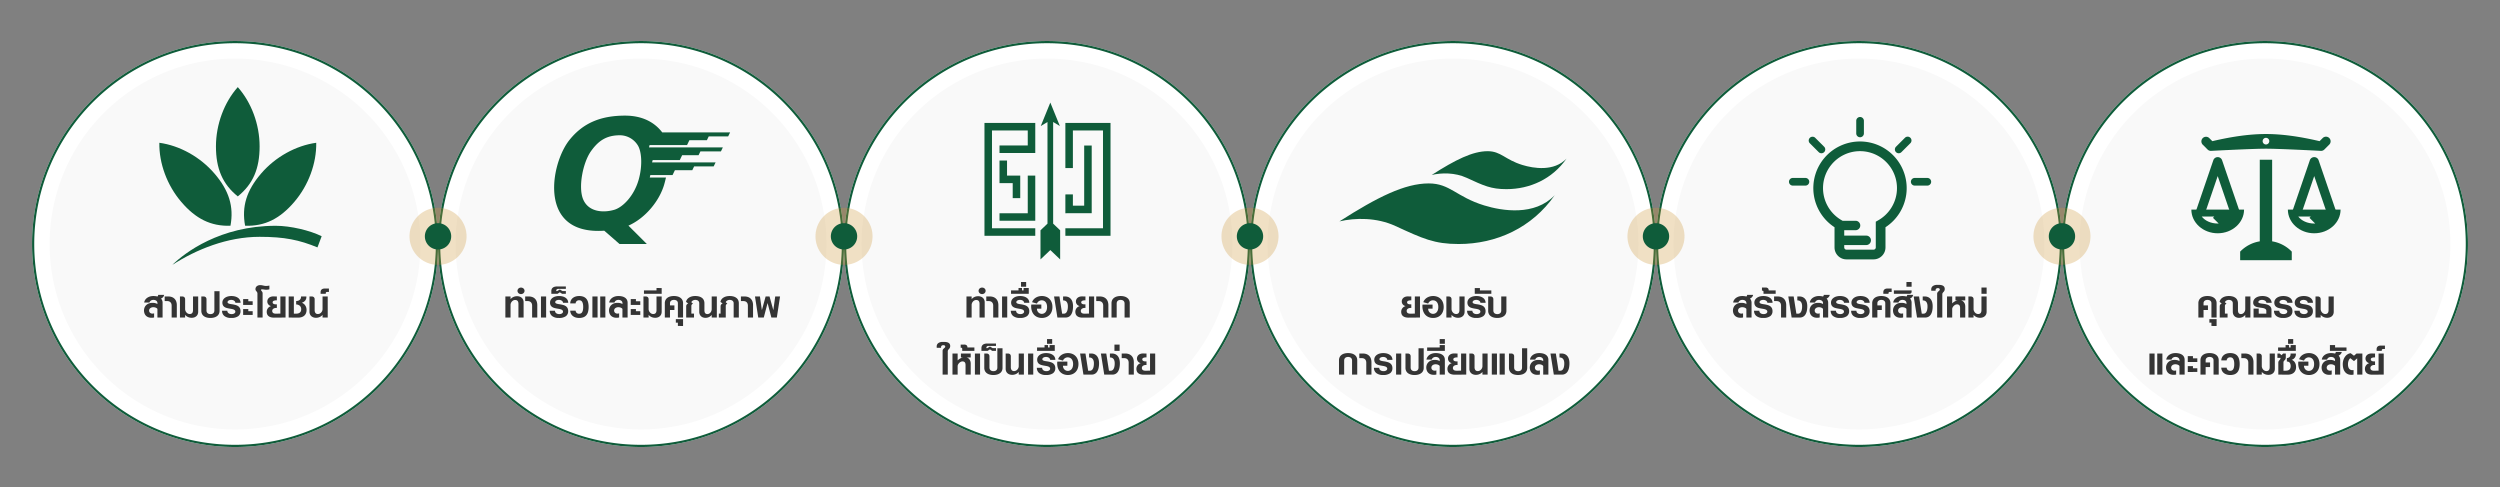 <svg xmlns="http://www.w3.org/2000/svg" xmlns:xlink="http://www.w3.org/1999/xlink" width="1950" height="380" viewBox="0 0 1950 380">
  <rect x="0" y="0" width="1950" height="380" fill="#808080" stroke="none"/>
  <defs>
    <clipPath id="clip-path">
      <rect id="Rectangle_11424" data-name="Rectangle 11424" width="126.62" height="138.649" fill="#0f5c3a"/>
    </clipPath>
    <clipPath id="clip-path-2">
      <rect id="Rectangle_11425" data-name="Rectangle 11425" width="137.258" height="100.144" fill="#0f5c3a"/>
    </clipPath>
    <clipPath id="clip-path-3">
      <rect id="Rectangle_11426" data-name="Rectangle 11426" width="177.125" height="72.403" fill="#0f5c3a"/>
    </clipPath>
    <clipPath id="clip-path-4">
      <rect id="Rectangle_11427" data-name="Rectangle 11427" width="110.896" height="111.06" fill="#0f5c3a"/>
    </clipPath>
    <clipPath id="clip-path-5">
      <rect id="Rectangle_11428" data-name="Rectangle 11428" width="116.396" height="98.449" fill="#0f5c3a"/>
    </clipPath>
  </defs>
  <g id="Group_16605" data-name="Group 16605" transform="translate(8238 -17140)">
    <rect id="Rectangle_11732" data-name="Rectangle 11732" width="1950" height="380" transform="translate(-8238 17140)" fill="none"/>
    <g id="Group_16604" data-name="Group 16604" transform="translate(-944 -39.001)">
      <path id="Path_45057" data-name="Path 45057" d="M158.333,0A158.333,158.333,0,1,1,0,158.333,158.333,158.333,0,0,1,158.333,0Z" transform="translate(-7269 17211)" fill="#fff"/>
      <path id="Ellipse_2367_-_Outline" data-name="Ellipse 2367 - Outline" d="M158.333,1.712a157.788,157.788,0,0,0-31.567,3.182,155.755,155.755,0,0,0-56,23.565A157.083,157.083,0,0,0,14.019,97.37a155.819,155.819,0,0,0-9.125,29.4,158.165,158.165,0,0,0,0,63.133,155.755,155.755,0,0,0,23.565,56,157.084,157.084,0,0,0,68.91,56.747,155.818,155.818,0,0,0,29.4,9.125,158.165,158.165,0,0,0,63.133,0,155.754,155.754,0,0,0,56-23.565,157.084,157.084,0,0,0,56.747-68.91,155.818,155.818,0,0,0,9.125-29.4,158.165,158.165,0,0,0,0-63.133,155.754,155.754,0,0,0-23.565-56A157.083,157.083,0,0,0,219.3,14.019a155.819,155.819,0,0,0-29.4-9.125,157.788,157.788,0,0,0-31.567-3.182m0-1.712A158.333,158.333,0,1,1,0,158.333,158.333,158.333,0,0,1,158.333,0Z" transform="translate(-7269 17211)" fill="#0f5c3a"/>
      <path id="Path_45058" data-name="Path 45058" d="M144.64,0A144.64,144.64,0,1,1,0,144.64,144.64,144.64,0,0,1,144.64,0Z" transform="translate(-7255.306 17224.693)" fill="#f9f9f9"/>
      <path id="Path_45059" data-name="Path 45059" d="M-26.262-7.163a2.886,2.886,0,0,1-.211.732,3.553,3.553,0,0,1-.481.812,4.445,4.445,0,0,1-.752.752,3.416,3.416,0,0,1-1.023.552,4.763,4.763,0,0,1,1.244,3.33V10.509h-4.032v-6.7a1.377,1.377,0,0,0-.291-.371,2.74,2.74,0,0,0-.642-.451,4.51,4.51,0,0,0-.983-.371,5.093,5.093,0,0,0-1.294-.15,4.166,4.166,0,0,0-1.324.2,3.363,3.363,0,0,0-1.033.542,2.445,2.445,0,0,0-.672.812A2.238,2.238,0,0,0-38,5.053a2.267,2.267,0,0,0,.381,1.354,2.352,2.352,0,0,0,.963.792,3.054,3.054,0,0,0,1.264.261,3.424,3.424,0,0,0,1.284-.241v3.25a8.764,8.764,0,0,1-3.49.09,5.66,5.66,0,0,1-2.457-1.1A4.9,4.9,0,0,1-41.507,7.5a6.44,6.44,0,0,1-.481-2.487,6.067,6.067,0,0,1,.421-2.237A5.493,5.493,0,0,1-40.323.88,6.106,6.106,0,0,1-38.257-.443a7.687,7.687,0,0,1,2.889-.5,7.971,7.971,0,0,1,2.517.331,4.132,4.132,0,0,1,1.334.652V-.825a2.06,2.06,0,0,0-.241-1A2.5,2.5,0,0,0-32.4-2.59a2.846,2.846,0,0,0-.963-.491,4.052,4.052,0,0,0-1.183-.171,3.509,3.509,0,0,0-2.116.592,2.667,2.667,0,0,0-1.053,1.454h-4.112a4.708,4.708,0,0,1,.612-1.805A5.657,5.657,0,0,1-39.8-4.636a7.367,7.367,0,0,1,2.2-1.173,9.028,9.028,0,0,1,2.979-.451,12.806,12.806,0,0,1,1.665.1,11.512,11.512,0,0,1,1.444.281,1.4,1.4,0,0,0,.451-.632,2.006,2.006,0,0,0,.13-.652Zm5.837,17.672V1.221a4.508,4.508,0,0,0-.211-1.394A3.085,3.085,0,0,0-21.267-1.3a2.925,2.925,0,0,0-1.063-.742,3.85,3.85,0,0,0-1.5-.271h-2.026V-5.92h2.768A7.807,7.807,0,0,1-20.1-5.4a5.666,5.666,0,0,1,2.086,1.434,5.879,5.879,0,0,1,1.224,2.146,8.479,8.479,0,0,1,.4,2.638v9.689ZM.276,6A5.017,5.017,0,0,1-.085,7.931,4.155,4.155,0,0,1-1.108,9.416a4.672,4.672,0,0,1-1.6.953,6.158,6.158,0,0,1-2.106.341,7,7,0,0,1-1.635-.181,6.861,6.861,0,0,1-1.394-.491A6.021,6.021,0,0,1-9,9.315a6.415,6.415,0,0,1-.913-.893v2.086h-4.032V-5.92h1.725a2.448,2.448,0,0,1,1.685.552,2.29,2.29,0,0,1,.622,1.8V3.97a3.6,3.6,0,0,0,.251,1.254,4.3,4.3,0,0,0,.712,1.234,3.868,3.868,0,0,0,1.133.933A3.08,3.08,0,0,0-6.3,7.761,2.833,2.833,0,0,0-5.12,7.54a2,2,0,0,0,.782-.622A2.663,2.663,0,0,0-3.9,5.965a4.916,4.916,0,0,0,.14-1.214V-5.92H.276Zm16.669-.662a5.448,5.448,0,0,1-.411,2.086A4.607,4.607,0,0,1,15.25,9.175a6.543,6.543,0,0,1-2.217,1.2,10.2,10.2,0,0,1-3.23.451,10.125,10.125,0,0,1-3.209-.451,6.315,6.315,0,0,1-2.2-1.2A4.7,4.7,0,0,1,3.135,7.42a5.448,5.448,0,0,1-.411-2.086V-5.92H4.449a2.448,2.448,0,0,1,1.685.552,2.29,2.29,0,0,1,.622,1.8V4.973a3.205,3.205,0,0,0,.231,1.264,2.375,2.375,0,0,0,.642.893A2.8,2.8,0,0,0,8.6,7.66a3.911,3.911,0,0,0,1.2.181,4.372,4.372,0,0,0,1.254-.171,2.75,2.75,0,0,0,.983-.512,2.287,2.287,0,0,0,.642-.883,3.319,3.319,0,0,0,.231-1.3v-15h4.032ZM29.3-.985a2.013,2.013,0,0,0-.291-.893,2.489,2.489,0,0,0-.682-.722,3.306,3.306,0,0,0-1.013-.481,4.826,4.826,0,0,0-2.427-.03,3.277,3.277,0,0,0-.9.381,1.914,1.914,0,0,0-.592.562,1.222,1.222,0,0,0-.211.682.951.951,0,0,0,.431.822,3.5,3.5,0,0,0,1.143.481,14.233,14.233,0,0,0,1.625.3q.913.12,1.855.321a14.994,14.994,0,0,1,1.855.522,5.47,5.47,0,0,1,1.625.893,4.171,4.171,0,0,1,1.143,1.464,5.077,5.077,0,0,1,.431,2.217,4.645,4.645,0,0,1-1.8,3.922,8.992,8.992,0,0,1-5.486,1.374,8.152,8.152,0,0,1-5.266-1.494,5.025,5.025,0,0,1-1.835-4.122h4.112a2.3,2.3,0,0,0,.3,1.2,2.556,2.556,0,0,0,.782.822A3.276,3.276,0,0,0,25.19,7.7a5.281,5.281,0,0,0,1.2.14,4.222,4.222,0,0,0,1.153-.15,3.273,3.273,0,0,0,.913-.4,1.92,1.92,0,0,0,.592-.592,1.32,1.32,0,0,0,.211-.7,1.551,1.551,0,0,0-.431-1.163,3.066,3.066,0,0,0-1.143-.672,9.621,9.621,0,0,0-1.625-.4q-.913-.15-1.855-.321A17.411,17.411,0,0,1,22.351,3a5.529,5.529,0,0,1-1.625-.772A3.7,3.7,0,0,1,19.583.911a4.408,4.408,0,0,1-.431-2.076,4.2,4.2,0,0,1,.491-2.006,4.935,4.935,0,0,1,1.4-1.615,6.939,6.939,0,0,1,2.207-1.083,10.076,10.076,0,0,1,2.919-.391,10.41,10.41,0,0,1,3.109.421,6.944,6.944,0,0,1,2.247,1.133,4.622,4.622,0,0,1,1.354,1.675,4.762,4.762,0,0,1,.451,2.046ZM35.34.7V-3.874h4.032v1.685h3.41V.7Zm0,7.763V3.889h4.032V5.574h3.41V8.463ZM55.82-11.516a6.684,6.684,0,0,1-.662.181q-.321.06-.762.11a8.56,8.56,0,0,1-.963.05,9.881,9.881,0,0,1-1.474-.11q-.732-.11-1.324-.171a3.1,3.1,0,0,0-.953.02.424.424,0,0,0-.361.461.823.823,0,0,0,.191.522l.411.522a4.238,4.238,0,0,1,.411.642,1.825,1.825,0,0,1,.191.863V10.509H46.493V-8.146a2.007,2.007,0,0,0-.241-1.043,5.511,5.511,0,0,0-.522-.732,6.821,6.821,0,0,1-.522-.7,1.762,1.762,0,0,1-.241-.973A2.876,2.876,0,0,1,45.981-13.9a4.149,4.149,0,0,1,2.778-.863,6.427,6.427,0,0,1,1.2.1q.522.1,1.013.211t.993.211a5.866,5.866,0,0,0,1.143.1q.642,0,1.153-.05t.853-.11q.4-.08.7-.16Zm3.851,22.105a9.5,9.5,0,0,1-2.658-.291,5.059,5.059,0,0,1-1.835-.893A3.55,3.55,0,0,1,54.1,7.971a5.046,5.046,0,0,1-.351-1.936,4.457,4.457,0,0,1,.311-1.715,4.686,4.686,0,0,1,.792-1.3,4.406,4.406,0,0,1,1.073-.9A4.925,4.925,0,0,1,57.084,1.6v-.04a3.778,3.778,0,0,1-.993-.371,3.538,3.538,0,0,1-.933-.722A3.751,3.751,0,0,1,54.466-.6,3.537,3.537,0,0,1,54.2-2.028a3.71,3.71,0,0,1,.331-1.565,3.672,3.672,0,0,1,.943-1.254,4.411,4.411,0,0,1,1.5-.832,6.026,6.026,0,0,1,2.036-.281l2.628.04v3.029a5.76,5.76,0,0,0-2.367.311,1.287,1.287,0,0,0-.923,1.254,1.182,1.182,0,0,0,.3.842,1.943,1.943,0,0,0,.772.491,3.638,3.638,0,0,0,1.053.2A9.65,9.65,0,0,0,61.637.2V3.027a4.965,4.965,0,0,0-1.344.06A3.691,3.691,0,0,0,59.14,3.5a2.355,2.355,0,0,0-.812.742,1.854,1.854,0,0,0-.3,1.053,2.145,2.145,0,0,0,.311,1.234,1.884,1.884,0,0,0,.822.672,3.6,3.6,0,0,0,1.153.271A11.756,11.756,0,0,0,61.6,7.5l2.788-.08V-5.92h4.032V10.509ZM84.805,4.551a6.6,6.6,0,0,1-.542,2.818,5.027,5.027,0,0,1-1.474,1.876A5.924,5.924,0,0,1,80.6,10.288a10.1,10.1,0,0,1-2.658.3l-7.081-.08V-5.92H74.9V7.5h1.6a7.758,7.758,0,0,0,1.545-.15,3.546,3.546,0,0,0,1.314-.542,2.824,2.824,0,0,0,.913-1.043,3.554,3.554,0,0,0,.341-1.655A3.491,3.491,0,0,0,79.56,1.352,4.557,4.557,0,0,0,76.7.319V-2.349a5.643,5.643,0,0,0,1.454-.231,3.652,3.652,0,0,0,1.254-.642,2.9,2.9,0,0,0,.842-1.1,3.335,3.335,0,0,0,.241-1.595h4.152a4.633,4.633,0,0,1-.11,1.585,4.186,4.186,0,0,1-.642,1.4A4.652,4.652,0,0,1,82.739-1.8a5.76,5.76,0,0,1-1.6.772v.04a4.806,4.806,0,0,1,1.344.7A5.329,5.329,0,0,1,83.652.9a6.2,6.2,0,0,1,.832,1.625A6.131,6.131,0,0,1,84.805,4.551Zm12.477,5.958V8.423a6.415,6.415,0,0,1-.913.893,6.021,6.021,0,0,1-1.153.722,6.86,6.86,0,0,1-1.394.491,7,7,0,0,1-1.635.181,6.1,6.1,0,0,1-2.086-.341,4.783,4.783,0,0,1-1.615-.953,4.1,4.1,0,0,1-1.033-1.484A5.017,5.017,0,0,1,87.092,6V-5.92h1.725a2.448,2.448,0,0,1,1.685.552,2.29,2.29,0,0,1,.622,1.8V4.752a3.733,3.733,0,0,0,.582,2.166,2.217,2.217,0,0,0,1.966.842,3.08,3.08,0,0,0,1.514-.371,4.017,4.017,0,0,0,1.855-2.166,3.732,3.732,0,0,0,.241-1.254V-5.92h4.032V10.509ZM100.933-9.45a1.325,1.325,0,0,0-.832.241.88.88,0,0,0-.311.742v.481H95.758V-9.249A3.214,3.214,0,0,1,96-10.543a2.271,2.271,0,0,1,.672-.893,2.934,2.934,0,0,1,1.033-.512,4.767,4.767,0,0,1,1.3-.171h3.25V-9.45Z" transform="translate(-7139.694 17416.166)" fill="#343434"/>
      <g id="Group_15959" data-name="Group 15959" transform="translate(-7169.721 17246.945)">
        <g id="Group_15959-2" data-name="Group 15959" clip-path="url(#clip-path)">
          <path id="Path_42525" data-name="Path 42525" d="M272.274,85.244c-11.955-9.638-17.031-21.751-17.031-38.974S261.68,11.946,272.274,0C282.868,11.946,289.3,29.047,289.3,46.27s-5.076,29.336-17.031,38.974" transform="translate(-211.08)" fill="#0f5c3a"/>
          <path id="Path_42526" data-name="Path 42526" d="M55.483,315.683c-15.349.462-27.086-5.432-38.294-18.508S-.262,266.925.008,250.96c15.818,2.176,31.834,10.972,43.043,24.049s15.237,25.577,12.432,40.675" transform="translate(0 -207.538)" fill="#0f5c3a"/>
          <path id="Path_42527" data-name="Path 42527" d="M382.57,315.683c15.349.462,27.086-5.432,38.294-18.508s17.45-30.25,17.181-46.215c-15.818,2.176-31.834,10.972-43.043,24.049s-15.237,25.577-12.432,40.675" transform="translate(-315.664 -207.538)" fill="#0f5c3a"/>
          <path id="Path_42528" data-name="Path 42528" d="M58.708,655.652c9.723-9.49,37.263-30.478,80.627-30.478,11.492,0,26.795,3.637,35.835,8.141l-3.277,8.713c-14.148-5.822-25.676-8.251-45.119-8.251-25.215,0-49.319,9.823-68.067,21.876" transform="translate(-48.55 -517.003)" fill="#0f5c3a"/>
        </g>
      </g>
      <path id="Path_45060" data-name="Path 45060" d="M158.333,0A158.333,158.333,0,1,1,0,158.333,158.333,158.333,0,0,1,158.333,0Z" transform="translate(-6952.333 17211)" fill="#fff"/>
      <path id="Ellipse_2368_-_Outline" data-name="Ellipse 2368 - Outline" d="M158.333,1.712a157.788,157.788,0,0,0-31.567,3.182,155.755,155.755,0,0,0-56,23.565A157.083,157.083,0,0,0,14.019,97.37a155.819,155.819,0,0,0-9.125,29.4,158.165,158.165,0,0,0,0,63.133,155.755,155.755,0,0,0,23.565,56,157.084,157.084,0,0,0,68.91,56.747,155.818,155.818,0,0,0,29.4,9.125,158.165,158.165,0,0,0,63.133,0,155.754,155.754,0,0,0,56-23.565,157.084,157.084,0,0,0,56.747-68.91,155.818,155.818,0,0,0,9.125-29.4,158.165,158.165,0,0,0,0-63.133,155.754,155.754,0,0,0-23.565-56A157.083,157.083,0,0,0,219.3,14.019a155.819,155.819,0,0,0-29.4-9.125,157.788,157.788,0,0,0-31.567-3.182m0-1.712A158.333,158.333,0,1,1,0,158.333,158.333,158.333,0,0,1,158.333,0Z" transform="translate(-6952.333 17211)" fill="#0f5c3a"/>
      <path id="Path_45061" data-name="Path 45061" d="M144.64,0A144.64,144.64,0,1,1,0,144.64,144.64,144.64,0,0,1,144.64,0Z" transform="translate(-6938.64 17224.693)" fill="#f9f9f9"/>
      <path id="Path_45062" data-name="Path 45062" d="M-52.124,10.075V-.6a5.039,5.039,0,0,0-.14-1.224,2.56,2.56,0,0,0-.441-.953,2.039,2.039,0,0,0-.782-.612,2.833,2.833,0,0,0-1.183-.221,3.08,3.08,0,0,0-1.514.371A3.868,3.868,0,0,0-57.32-2.3a4.339,4.339,0,0,0-.712,1.224A3.52,3.52,0,0,0-58.283.166v9.909h-4.032V-6.353h4.032v2.086a6.415,6.415,0,0,1,.913-.893,6.021,6.021,0,0,1,1.153-.722,6.861,6.861,0,0,1,1.394-.491,7,7,0,0,1,1.635-.181,6.1,6.1,0,0,1,2.086.341,4.673,4.673,0,0,1,1.6.953,4.266,4.266,0,0,1,1.033,1.484,4.9,4.9,0,0,1,.371,1.936V10.075Zm4.754-20.821a2.339,2.339,0,0,1-.211.983,2.516,2.516,0,0,1-.592.812,2.854,2.854,0,0,1-.883.552,2.836,2.836,0,0,1-1.063.2,2.813,2.813,0,0,1-1.073-.2,2.886,2.886,0,0,1-.873-.552,2.516,2.516,0,0,1-.592-.812,2.339,2.339,0,0,1-.211-.983,2.386,2.386,0,0,1,.211-1,2.516,2.516,0,0,1,.592-.812,2.735,2.735,0,0,1,.873-.542,2.944,2.944,0,0,1,1.073-.191,2.967,2.967,0,0,1,1.063.191,2.709,2.709,0,0,1,.883.542,2.516,2.516,0,0,1,.592.812A2.386,2.386,0,0,1-47.37-10.746Zm5.917,20.821V.788a4.508,4.508,0,0,0-.211-1.394A3.085,3.085,0,0,0-42.3-1.73a2.925,2.925,0,0,0-1.063-.742,3.85,3.85,0,0,0-1.5-.271h-2.006V-6.353h2.748a7.807,7.807,0,0,1,2.989.522A5.666,5.666,0,0,1-39.046-4.4a5.879,5.879,0,0,1,1.224,2.146,8.479,8.479,0,0,1,.4,2.638v9.689Zm6.9,0V-6.353h4.032V10.075ZM-17.322-1.419a2.013,2.013,0,0,0-.291-.893,2.489,2.489,0,0,0-.682-.722,3.306,3.306,0,0,0-1.013-.481,4.477,4.477,0,0,0-1.264-.171,4.475,4.475,0,0,0-1.163.14,3.277,3.277,0,0,0-.9.381,1.914,1.914,0,0,0-.592.562,1.222,1.222,0,0,0-.211.682.951.951,0,0,0,.431.822,3.5,3.5,0,0,0,1.143.481,14.233,14.233,0,0,0,1.625.3q.913.12,1.855.321A14.993,14.993,0,0,1-16.53.527,5.47,5.47,0,0,1-14.9,1.42a4.171,4.171,0,0,1,1.143,1.464A5.077,5.077,0,0,1-13.33,5.1a4.645,4.645,0,0,1-1.8,3.922A8.992,8.992,0,0,1-20.612,10.4,8.152,8.152,0,0,1-25.877,8.9,5.025,5.025,0,0,1-27.712,4.78H-23.6a2.3,2.3,0,0,0,.3,1.2,2.556,2.556,0,0,0,.782.822,3.276,3.276,0,0,0,1.083.461,5.281,5.281,0,0,0,1.2.14,4.222,4.222,0,0,0,1.153-.15,3.273,3.273,0,0,0,.913-.4,1.92,1.92,0,0,0,.592-.592,1.32,1.32,0,0,0,.211-.7A1.551,1.551,0,0,0-17.793,4.4a3.066,3.066,0,0,0-1.143-.672,9.621,9.621,0,0,0-1.625-.4q-.913-.15-1.855-.321a17.411,17.411,0,0,1-1.855-.441A5.529,5.529,0,0,1-25.9,1.791,3.7,3.7,0,0,1-27.04.477,4.408,4.408,0,0,1-27.472-1.6a4.2,4.2,0,0,1,.491-2.006,4.935,4.935,0,0,1,1.4-1.615A6.939,6.939,0,0,1-23.37-6.3a10.076,10.076,0,0,1,2.919-.391,10.41,10.41,0,0,1,3.109.421A6.944,6.944,0,0,1-15.1-5.14a4.622,4.622,0,0,1,1.354,1.675,4.762,4.762,0,0,1,.451,2.046Zm-.722-7L-19.829-9.6l-1.845,1.183h-4.794v-2.207a3.77,3.77,0,0,1,.251-1.384,2.948,2.948,0,0,1,.782-1.123,3.7,3.7,0,0,1,1.384-.752A6.842,6.842,0,0,1-22-14.156h6.86v1.886h-5.677a2.073,2.073,0,0,0-1.394.371,1.121,1.121,0,0,0-.411.853v.5h.7l2.086-1.244,2.106,1.244h2.588v2.126ZM2.617,1.851a14.76,14.76,0,0,1-.4,3.611A6.982,6.982,0,0,1,.932,8.149,5.552,5.552,0,0,1-1.345,9.824a8.97,8.97,0,0,1-3.4.572,9.028,9.028,0,0,1-2.979-.451A6.429,6.429,0,0,1-9.9,8.711,5.29,5.29,0,0,1-11.244,6.9a5.565,5.565,0,0,1-.481-2.2h4.192a2.8,2.8,0,0,0,.241.943,2.437,2.437,0,0,0,.552.772,2.586,2.586,0,0,0,.832.522,2.922,2.922,0,0,0,1.083.191,3.687,3.687,0,0,0,1.173-.191,2.219,2.219,0,0,0,1.023-.752A4.378,4.378,0,0,0-1.9,4.589a10.785,10.785,0,0,0,.281-2.738A10.685,10.685,0,0,0-1.9-.867a4.378,4.378,0,0,0-.732-1.595,2.219,2.219,0,0,0-1.023-.752A3.687,3.687,0,0,0-4.825-3.4a2.922,2.922,0,0,0-1.083.191,2.586,2.586,0,0,0-.832.522,2.437,2.437,0,0,0-.552.772,2.8,2.8,0,0,0-.241.943h-4.192a5.639,5.639,0,0,1,.481-2.207A5.264,5.264,0,0,1-9.9-5.009,6.429,6.429,0,0,1-7.724-6.243a9.028,9.028,0,0,1,2.979-.451,8.832,8.832,0,0,1,3.4.582A5.673,5.673,0,0,1,.932-4.438,6.89,6.89,0,0,1,2.216-1.75,14.791,14.791,0,0,1,2.617,1.851Zm9.047,8.224V-6.353h4.012V10.075Zm-6.1,0V-6.353H9.6V10.075Zm23.429,0v-6.7A1.377,1.377,0,0,0,28.7,3a2.74,2.74,0,0,0-.642-.451,4.51,4.51,0,0,0-.983-.371,5.093,5.093,0,0,0-1.294-.15,4.166,4.166,0,0,0-1.324.2,3.363,3.363,0,0,0-1.033.542,2.446,2.446,0,0,0-.672.812,2.238,2.238,0,0,0-.241,1.033A2.267,2.267,0,0,0,22.9,5.973a2.352,2.352,0,0,0,.963.792,3.054,3.054,0,0,0,1.264.261,3.424,3.424,0,0,0,1.284-.241v3.25a8.764,8.764,0,0,1-3.49.09,5.66,5.66,0,0,1-2.457-1.1,4.9,4.9,0,0,1-1.454-1.956,6.44,6.44,0,0,1-.481-2.487,6.067,6.067,0,0,1,.421-2.237,5.493,5.493,0,0,1,1.244-1.9A6.106,6.106,0,0,1,22.255-.877a7.687,7.687,0,0,1,2.889-.5,7.972,7.972,0,0,1,2.517.331A4.132,4.132,0,0,1,28.995-.4v-.863a2.06,2.06,0,0,0-.241-1,2.5,2.5,0,0,0-.642-.762,2.846,2.846,0,0,0-.963-.491,4.052,4.052,0,0,0-1.183-.171,3.509,3.509,0,0,0-2.116.592A2.667,2.667,0,0,0,22.8-1.639H18.684A4.708,4.708,0,0,1,19.3-3.445,5.657,5.657,0,0,1,20.71-5.069a7.367,7.367,0,0,1,2.2-1.173,9.028,9.028,0,0,1,2.979-.451,11.324,11.324,0,0,1,3.149.391A6.53,6.53,0,0,1,31.271-5.21,4.386,4.386,0,0,1,32.6-3.545a5.143,5.143,0,0,1,.431,2.126V10.075ZM35.474.266V-4.307h4.032v1.685h3.41V.266Zm0,7.763V3.456h4.032V5.141h3.41V8.029ZM59.6,5.562A5.016,5.016,0,0,1,59.244,7.5a4.155,4.155,0,0,1-1.023,1.484,4.672,4.672,0,0,1-1.6.953,6.158,6.158,0,0,1-2.106.341,7,7,0,0,1-1.635-.181A6.86,6.86,0,0,1,51.481,9.6a6.021,6.021,0,0,1-1.153-.722,6.415,6.415,0,0,1-.913-.893v2.086H45.383V-6.353h1.725a2.448,2.448,0,0,1,1.685.552,2.29,2.29,0,0,1,.622,1.8V3.536a3.6,3.6,0,0,0,.251,1.254,4.3,4.3,0,0,0,.712,1.234,3.868,3.868,0,0,0,1.133.933,3.08,3.08,0,0,0,1.514.371,2.833,2.833,0,0,0,1.183-.221,2,2,0,0,0,.782-.622,2.663,2.663,0,0,0,.441-.953,4.916,4.916,0,0,0,.14-1.214V-6.353H59.6ZM45.784-8.419v-2.668h9.789v-1.845H59.6v4.513ZM72.242,10.075V-1.058A2.592,2.592,0,0,0,71.971-2.3a2.373,2.373,0,0,0-.7-.812,2.735,2.735,0,0,0-.993-.441,5.04,5.04,0,0,0-1.143-.13,4.532,4.532,0,0,0-1.063.13,2.846,2.846,0,0,0-.983.441,2.426,2.426,0,0,0-.722.812,2.516,2.516,0,0,0-.281,1.244V.627h3.45V4.2h-3.45v5.877H62.052V-1.178a5.424,5.424,0,0,1,.411-2.1,4.805,4.805,0,0,1,1.264-1.755,6.221,6.221,0,0,1,2.2-1.214,10.125,10.125,0,0,1,3.209-.451,10.2,10.2,0,0,1,3.23.451,6.443,6.443,0,0,1,2.217,1.214,4.711,4.711,0,0,1,1.284,1.755,5.424,5.424,0,0,1,.411,2.1V10.075Zm0,6.579V14.067h-1.6V11.3h5.637v5.356ZM98.62,10.075V8.029a6.747,6.747,0,0,1-.812.832,5.716,5.716,0,0,1-1.073.732,6.39,6.39,0,0,1-1.344.522,6.216,6.216,0,0,1-1.625.2,5.578,5.578,0,0,1-1.986-.341,4.419,4.419,0,0,1-1.535-.953,4.237,4.237,0,0,1-.983-1.484A5.143,5.143,0,0,1,88.911,5.6v-6.66a2.594,2.594,0,0,0-.241-1.153,2.34,2.34,0,0,0-.662-.822,2.821,2.821,0,0,0-.993-.491,4.472,4.472,0,0,0-1.214-.16,3.743,3.743,0,0,0-.983.13,3.828,3.828,0,0,0-.9.371,2.989,2.989,0,0,0-.732.582,2.381,2.381,0,0,0-.471.762L84.037-.817a2.89,2.89,0,0,0-.893.732,1.689,1.689,0,0,0-.391,1.113V6.986h2.066v3.089h-6.1V1.289A2.344,2.344,0,0,1,79.1.036,2.372,2.372,0,0,1,80.326-.9L78.6-2.081a4.56,4.56,0,0,1,.6-1.625A5.125,5.125,0,0,1,80.557-5.19a7.3,7.3,0,0,1,2.166-1.083A9.991,9.991,0,0,1,85.8-6.694a10.4,10.4,0,0,1,3.31.461A6.227,6.227,0,0,1,91.328-5a4.538,4.538,0,0,1,1.234,1.8,6.1,6.1,0,0,1,.381,2.146V4.358a6.2,6.2,0,0,0,.11,1.214,2.592,2.592,0,0,0,.381.953,1.832,1.832,0,0,0,.712.622,2.456,2.456,0,0,0,1.1.221,2.784,2.784,0,0,0,1.424-.361,3.646,3.646,0,0,0,1.053-.913,4.17,4.17,0,0,0,.662-1.224,3.979,3.979,0,0,0,.231-1.294V-6.353h4.012V10.075Zm17.13,0V-1.058a2.507,2.507,0,0,0-.251-1.153,2.444,2.444,0,0,0-.672-.822,2.821,2.821,0,0,0-.993-.491,4.472,4.472,0,0,0-1.214-.16,3.782,3.782,0,0,0-.973.13,3.609,3.609,0,0,0-.9.371,3.263,3.263,0,0,0-.732.582,2.049,2.049,0,0,0-.461.762l1.3,1.023a2.781,2.781,0,0,0-.883.732,1.717,1.717,0,0,0-.381,1.113v9.047h-5.4V6.986h1.364v-5.7a2.344,2.344,0,0,1,.381-1.254A2.372,2.372,0,0,1,107.165-.9L105.44-2.081a4.662,4.662,0,0,1,.592-1.625,4.993,4.993,0,0,1,1.344-1.484,7.276,7.276,0,0,1,2.176-1.083,10.014,10.014,0,0,1,3.069-.421,10.4,10.4,0,0,1,3.31.461A6.335,6.335,0,0,1,118.157-5,4.5,4.5,0,0,1,119.4-3.2a6.1,6.1,0,0,1,.381,2.146V10.075Zm11.093,0V.788a4.508,4.508,0,0,0-.211-1.394A3.085,3.085,0,0,0,126-1.73a2.925,2.925,0,0,0-1.063-.742,3.85,3.85,0,0,0-1.5-.271h-2.026V-6.353h2.768a7.807,7.807,0,0,1,2.989.522A5.666,5.666,0,0,1,129.25-4.4a5.879,5.879,0,0,1,1.224,2.146,8.479,8.479,0,0,1,.4,2.638v9.689Zm22.587,0h-4.273L142.248-1.1h-.08L139.24,10.075h-4.313L132.379-6.353h3.871l1.484,10.511h.08l2.868-10.511h3.049l2.909,10.511h.08l1.444-10.511h3.771Z" transform="translate(-6837.494 17416.6)" fill="#343434"/>
      <g id="Group_15961" data-name="Group 15961" transform="translate(-6861.773 17269.188)">
        <g id="Group_15960" data-name="Group 15960" clip-path="url(#clip-path-2)">
          <path id="Path_42529" data-name="Path 42529" d="M65.231,23.133c2.9,4.564,3.888,15.2.823,26.429-3.525,12.91-12.415,21.913-19.145,23.89-8.09,2.377-19.621,2.022-24.092-7.714-4.291-9.343-.465-29.038,5.95-38.04,5.946-8.345,12.25-12.38,22.621-12.38a16.549,16.549,0,0,1,13.844,7.816m38.434-.163,1.847-3.826h13.645l1.415-2.926h15.164l1.523-3.151H84.294c-.055-.073-.1-.152-.157-.224C78.013,4.939,68.484,0,55.322,0,35.9,0,22.305,6.042,11.947,18.99S-5.82,61.691,6.193,78.065C13.73,88.338,26.6,90.6,39.1,89.76l11.913,10.383H72.295L57.957,85.806c13.348-5.9,24.406-19.564,28.008-32.5q.7-2.524,1.264-5H74.6l.419-1.924H92.358L94.2,42.553h13.569l1.413-2.926h15.242l1.523-3.151H76.37l.5-1.8H98.011l1.846-3.826h12.815l1.414-2.926h15.994l1.523-3.151H74l.44-1.8Z" transform="translate(0)" fill="#0f5c3a"/>
        </g>
      </g>
      <path id="Path_45065" data-name="Path 45065" d="M158.333,0A158.333,158.333,0,1,1,0,158.333,158.333,158.333,0,0,1,158.333,0Z" transform="translate(-6635.667 17211)" fill="#fff"/>
      <path id="Ellipse_2369_-_Outline" data-name="Ellipse 2369 - Outline" d="M158.333,1.712a157.788,157.788,0,0,0-31.567,3.182,155.755,155.755,0,0,0-56,23.565A157.083,157.083,0,0,0,14.019,97.37a155.819,155.819,0,0,0-9.125,29.4,158.165,158.165,0,0,0,0,63.133,155.755,155.755,0,0,0,23.565,56,157.084,157.084,0,0,0,68.91,56.747,155.818,155.818,0,0,0,29.4,9.125,158.165,158.165,0,0,0,63.133,0,155.754,155.754,0,0,0,56-23.565,157.084,157.084,0,0,0,56.747-68.91,155.818,155.818,0,0,0,9.125-29.4,158.165,158.165,0,0,0,0-63.133,155.754,155.754,0,0,0-23.565-56A157.083,157.083,0,0,0,219.3,14.019a155.819,155.819,0,0,0-29.4-9.125,157.788,157.788,0,0,0-31.567-3.182m0-1.712A158.333,158.333,0,1,1,0,158.333,158.333,158.333,0,0,1,158.333,0Z" transform="translate(-6635.667 17211)" fill="#0f5c3a"/>
      <path id="Path_45066" data-name="Path 45066" d="M144.64,0A144.64,144.64,0,1,1,0,144.64,144.64,144.64,0,0,1,144.64,0Z" transform="translate(-6621.973 17224.693)" fill="#f9f9f9"/>
      <path id="Path_45067" data-name="Path 45067" d="M-17.35,11.526V.855a5.038,5.038,0,0,0-.14-1.224,2.56,2.56,0,0,0-.441-.953,2.039,2.039,0,0,0-.782-.612A2.833,2.833,0,0,0-19.9-2.154a3.08,3.08,0,0,0-1.514.371,3.868,3.868,0,0,0-1.133.933A4.339,4.339,0,0,0-23.258.374a3.52,3.52,0,0,0-.251,1.244v9.909H-27.54V-4.9h4.032v2.086a6.415,6.415,0,0,1,.913-.893,6.021,6.021,0,0,1,1.153-.722,6.861,6.861,0,0,1,1.394-.491A7,7,0,0,1-18.413-5.1a6.1,6.1,0,0,1,2.086.341,4.673,4.673,0,0,1,1.6.953,4.266,4.266,0,0,1,1.033,1.484,4.9,4.9,0,0,1,.371,1.936V11.526ZM-12.6-9.295a2.339,2.339,0,0,1-.211.983A2.516,2.516,0,0,1-13.4-7.5a2.854,2.854,0,0,1-.883.552,2.836,2.836,0,0,1-1.063.2,2.813,2.813,0,0,1-1.073-.2A2.886,2.886,0,0,1-17.29-7.5a2.516,2.516,0,0,1-.592-.812,2.339,2.339,0,0,1-.211-.983,2.386,2.386,0,0,1,.211-1,2.516,2.516,0,0,1,.592-.812,2.735,2.735,0,0,1,.873-.542,2.944,2.944,0,0,1,1.073-.191,2.967,2.967,0,0,1,1.063.191,2.709,2.709,0,0,1,.883.542,2.516,2.516,0,0,1,.592.812A2.386,2.386,0,0,1-12.6-9.295Zm5.917,20.821V2.239A4.508,4.508,0,0,0-6.889.845,3.085,3.085,0,0,0-7.521-.278a2.925,2.925,0,0,0-1.063-.742,3.85,3.85,0,0,0-1.5-.271h-2.006V-4.9h2.748a7.807,7.807,0,0,1,2.989.522A5.666,5.666,0,0,1-4.272-2.946,5.879,5.879,0,0,1-3.048-.8a8.479,8.479,0,0,1,.4,2.638v9.689Zm6.9,0V-4.9H4.253V11.526ZM17.452.033a2.013,2.013,0,0,0-.291-.893,2.489,2.489,0,0,0-.682-.722,3.306,3.306,0,0,0-1.013-.481,4.826,4.826,0,0,0-2.427-.03,3.277,3.277,0,0,0-.9.381,1.914,1.914,0,0,0-.592.562,1.222,1.222,0,0,0-.211.682.951.951,0,0,0,.431.822,3.5,3.5,0,0,0,1.143.481,14.233,14.233,0,0,0,1.625.3q.913.12,1.855.321a14.994,14.994,0,0,1,1.855.522,5.47,5.47,0,0,1,1.625.893,4.171,4.171,0,0,1,1.143,1.464,5.077,5.077,0,0,1,.431,2.217,4.645,4.645,0,0,1-1.8,3.922,8.992,8.992,0,0,1-5.486,1.374A8.152,8.152,0,0,1,8.9,10.353,5.025,5.025,0,0,1,7.062,6.231h4.112a2.3,2.3,0,0,0,.3,1.2,2.556,2.556,0,0,0,.782.822,3.276,3.276,0,0,0,1.083.461,5.281,5.281,0,0,0,1.2.14,4.222,4.222,0,0,0,1.153-.15,3.273,3.273,0,0,0,.913-.4,1.92,1.92,0,0,0,.592-.592,1.32,1.32,0,0,0,.211-.7,1.551,1.551,0,0,0-.431-1.163,3.066,3.066,0,0,0-1.143-.672,9.621,9.621,0,0,0-1.625-.4q-.913-.15-1.855-.321A17.412,17.412,0,0,1,10.5,4.014a5.53,5.53,0,0,1-1.625-.772A3.7,3.7,0,0,1,7.734,1.928,4.408,4.408,0,0,1,7.3-.148a4.2,4.2,0,0,1,.491-2.006A4.935,4.935,0,0,1,9.2-3.769,6.939,6.939,0,0,1,11.4-4.852a10.076,10.076,0,0,1,2.919-.391,10.41,10.41,0,0,1,3.109.421,6.944,6.944,0,0,1,2.247,1.133,4.622,4.622,0,0,1,1.354,1.675A4.762,4.762,0,0,1,21.484.033Zm-10.23-7V-9.636h5.837v-1.845h2.708v1.845h1.244v-1.845h4.032v4.513ZM15.005-12.5V-16.2h4.012V-12.5ZM39.517,3.3a10.037,10.037,0,0,1-.582,3.5,7.651,7.651,0,0,1-1.665,2.7,7.4,7.4,0,0,1-2.608,1.735,9.027,9.027,0,0,1-3.39.612,8.86,8.86,0,0,1-3.661-.732,7.268,7.268,0,0,1-2.728-2.086,8.7,8.7,0,0,1-1.6-3.29,12.113,12.113,0,0,1-.271-4.323h7.843V4.626h-3.41a3.717,3.717,0,0,0,.271,1.625,4.006,4.006,0,0,0,.832,1.274,3.813,3.813,0,0,0,1.214.832,3.609,3.609,0,0,0,1.454.3,3.8,3.8,0,0,0,1.565-.331,3.741,3.741,0,0,0,1.314-.993,4.829,4.829,0,0,0,.9-1.665A7.575,7.575,0,0,0,35.325,3.3,7.109,7.109,0,0,0,34.964.885,4.574,4.574,0,0,0,34.011-.73a3.563,3.563,0,0,0-1.344-.9,4.355,4.355,0,0,0-1.535-.281,3.693,3.693,0,0,0-1.314.231,4.211,4.211,0,0,0-1.093.6,4.107,4.107,0,0,0-.812.822,3.123,3.123,0,0,0-.471.893L23.631-.429a6.176,6.176,0,0,1,1.033-1.9,7.188,7.188,0,0,1,1.675-1.524,8.259,8.259,0,0,1,2.237-1.023,9.465,9.465,0,0,1,2.7-.371,9.027,9.027,0,0,1,3.39.612A7.4,7.4,0,0,1,37.271-2.9,7.651,7.651,0,0,1,38.936-.2,10.037,10.037,0,0,1,39.517,3.3Zm16.067-.6a17.366,17.366,0,0,1-.341,3.581,8.872,8.872,0,0,1-1.053,2.788,5.131,5.131,0,0,1-1.815,1.815,5.136,5.136,0,0,1-2.628.642H43.389L40.781-4.9h4.192L47.08,8.518h1.444a2.365,2.365,0,0,0,1.023-.261,2.587,2.587,0,0,0,.983-.9A5.631,5.631,0,0,0,51.262,5.6a11.4,11.4,0,0,0,.291-2.818A6.955,6.955,0,0,0,51.242.524,3.746,3.746,0,0,0,50.42-.89a2.819,2.819,0,0,0-1.183-.732,4.7,4.7,0,0,0-1.414-.211V-4.9h1.6a6.027,6.027,0,0,1,2.818.612,5.382,5.382,0,0,1,1.916,1.645A6.941,6.941,0,0,1,55.244-.228,12.205,12.205,0,0,1,55.585,2.7Zm7.723,8.906a9.5,9.5,0,0,1-2.658-.291,5.059,5.059,0,0,1-1.835-.893,3.55,3.55,0,0,1-1.073-1.434,5.046,5.046,0,0,1-.351-1.936A4.457,4.457,0,0,1,57.7,5.338a4.686,4.686,0,0,1,.792-1.3,4.406,4.406,0,0,1,1.073-.9A4.925,4.925,0,0,1,60.72,2.62V2.58a3.778,3.778,0,0,1-.993-.371,3.537,3.537,0,0,1-.933-.722A3.751,3.751,0,0,1,58.1.414a3.537,3.537,0,0,1-.271-1.424,3.71,3.71,0,0,1,.331-1.565,3.672,3.672,0,0,1,.943-1.254,4.411,4.411,0,0,1,1.5-.832,6.026,6.026,0,0,1,2.036-.281l2.628.04v3.029a5.76,5.76,0,0,0-2.367.311,1.287,1.287,0,0,0-.923,1.254,1.182,1.182,0,0,0,.3.842,1.943,1.943,0,0,0,.772.491,3.638,3.638,0,0,0,1.053.2,9.65,9.65,0,0,0,1.163-.01V4.044a4.965,4.965,0,0,0-1.344.06,3.691,3.691,0,0,0-1.153.411,2.355,2.355,0,0,0-.812.742,1.854,1.854,0,0,0-.3,1.053,2.145,2.145,0,0,0,.311,1.234,1.884,1.884,0,0,0,.822.672,3.6,3.6,0,0,0,1.153.271,11.756,11.756,0,0,0,1.284.03l2.788-.08V-4.9h4.032V11.526Zm15.807-.08V2.239A4.508,4.508,0,0,0,78.9.845a3.085,3.085,0,0,0-.632-1.123,2.925,2.925,0,0,0-1.063-.742,3.85,3.85,0,0,0-1.5-.271H73.678V-4.9h2.768a7.807,7.807,0,0,1,2.989.522,5.666,5.666,0,0,1,2.086,1.434A5.879,5.879,0,0,1,82.745-.8a8.479,8.479,0,0,1,.4,2.638v9.689Zm16.669,0V.634A3.214,3.214,0,0,0,95.543-.66a2.363,2.363,0,0,0-.652-.893,2.75,2.75,0,0,0-.983-.512,4.3,4.3,0,0,0-1.234-.171,4.123,4.123,0,0,0-1.2.171,2.76,2.76,0,0,0-.973.512,2.274,2.274,0,0,0-.642.893A3.337,3.337,0,0,0,89.625.634V11.526H85.593V.273A5.424,5.424,0,0,1,86-1.823a4.805,4.805,0,0,1,1.264-1.755,6.221,6.221,0,0,1,2.2-1.214,10.125,10.125,0,0,1,3.209-.451,10.2,10.2,0,0,1,3.23.451A6.443,6.443,0,0,1,98.12-3.578,4.711,4.711,0,0,1,99.4-1.823a5.424,5.424,0,0,1,.411,2.1V11.526ZM-40.238,33.484a3.506,3.506,0,0,1-.09,1.143,2.979,2.979,0,0,1-.341.792,3.771,3.771,0,0,1-.461.592q-.251.261-.471.522a2.532,2.532,0,0,0-.371.592,1.9,1.9,0,0,0-.15.792V56.031h-4.032V37.677a2.214,2.214,0,0,1,.321-1.294,4.132,4.132,0,0,1,.7-.772q.381-.321.7-.632a1.186,1.186,0,0,0,.321-.893.859.859,0,0,0-.371-.692,1.673,1.673,0,0,0-1.053-.291h-.14a1.961,1.961,0,0,0-.742.13,1.506,1.506,0,0,0-.532.351,1.531,1.531,0,0,0-.321.5,1.33,1.33,0,0,0-.09.582v.181a.444.444,0,0,0,.02.14q.02.08.04.14h-3.41a3.287,3.287,0,0,1-.06-.552,4.947,4.947,0,0,1,.02-.772,3.033,3.033,0,0,1,1.324-2.377,5.754,5.754,0,0,1,3.39-.873h1.143a8.915,8.915,0,0,1,2.086.211,4.234,4.234,0,0,1,1.424.6,2.5,2.5,0,0,1,.832.933A3.042,3.042,0,0,1-40.238,33.484Zm11.975,22.546V48.549a5.078,5.078,0,0,0-.11-1.073,2.392,2.392,0,0,0-.381-.893,1.863,1.863,0,0,0-.732-.6,2.641,2.641,0,0,0-1.143-.221,3.033,3.033,0,0,0-1.4.351A4.707,4.707,0,0,0-33.247,47,4.6,4.6,0,0,0-34.1,48.2a2.836,2.836,0,0,0-.321,1.254v6.579h-4.032V39.6h4.032v5.416a7.778,7.778,0,0,1,4.273-2.347h-1.725V39.6h7.643v3.069h-3.29a3.878,3.878,0,0,1,1.464.672,4.3,4.3,0,0,1,1.033,1.113,4.654,4.654,0,0,1,.6,1.434,6.967,6.967,0,0,1,.191,1.635v8.505ZM-30.85,37.536V35.952a.972.972,0,0,0-.191-.622.759.759,0,0,0-.632-.241h-.381V32.622h2.728a2.773,2.773,0,0,1,1.886.552,1.805,1.805,0,0,1,.622,1.414v.281h5.456v2.668Zm9.889,18.495V39.6h4.032V56.031ZM.583,50.856a5.448,5.448,0,0,1-.411,2.086A4.607,4.607,0,0,1-1.112,54.7a6.543,6.543,0,0,1-2.217,1.2,10.2,10.2,0,0,1-3.23.451A10.125,10.125,0,0,1-9.768,55.9a6.315,6.315,0,0,1-2.2-1.2,4.7,4.7,0,0,1-1.264-1.755,5.448,5.448,0,0,1-.411-2.086V39.6h1.725a2.448,2.448,0,0,1,1.685.552,2.29,2.29,0,0,1,.622,1.8v8.545a3.205,3.205,0,0,0,.231,1.264,2.375,2.375,0,0,0,.642.893,2.8,2.8,0,0,0,.973.532,3.911,3.911,0,0,0,1.2.181A4.372,4.372,0,0,0-5.3,53.193a2.75,2.75,0,0,0,.983-.512A2.287,2.287,0,0,0-3.68,51.8a3.319,3.319,0,0,0,.231-1.3v-15H.583ZM-7.441,37.536l-1.765-1.183-1.845,1.183h-4.814V35.33a3.77,3.77,0,0,1,.251-1.384,2.9,2.9,0,0,1,.792-1.123,3.8,3.8,0,0,1,1.394-.752,6.842,6.842,0,0,1,2.056-.271h6.86v1.886h-5.677a2.068,2.068,0,0,0-1.4.371,1.133,1.133,0,0,0-.4.853v.5h.7l2.086-1.244L-7.1,35.41h2.588v2.126ZM13.22,56.031V53.945a6.415,6.415,0,0,1-.913.893,6.021,6.021,0,0,1-1.153.722,6.861,6.861,0,0,1-1.394.491,7,7,0,0,1-1.635.181,6.1,6.1,0,0,1-2.086-.341,4.783,4.783,0,0,1-1.615-.953,4.1,4.1,0,0,1-1.033-1.484,5.016,5.016,0,0,1-.361-1.936V39.6H4.755a2.448,2.448,0,0,1,1.685.552,2.29,2.29,0,0,1,.622,1.8v8.325a3.733,3.733,0,0,0,.582,2.166,2.217,2.217,0,0,0,1.966.842,3.08,3.08,0,0,0,1.514-.371,4.017,4.017,0,0,0,1.855-2.166,3.732,3.732,0,0,0,.241-1.254V39.6h4.032V56.031Zm7.3,0V39.6h4.032V56.031ZM37.752,44.537a2.013,2.013,0,0,0-.291-.893,2.489,2.489,0,0,0-.682-.722,3.306,3.306,0,0,0-1.013-.481,4.826,4.826,0,0,0-2.427-.03,3.277,3.277,0,0,0-.9.381,1.914,1.914,0,0,0-.592.562,1.222,1.222,0,0,0-.211.682.951.951,0,0,0,.431.822,3.5,3.5,0,0,0,1.143.481,14.232,14.232,0,0,0,1.625.3q.913.12,1.855.321a14.994,14.994,0,0,1,1.855.522,5.47,5.47,0,0,1,1.625.893,4.171,4.171,0,0,1,1.143,1.464,5.077,5.077,0,0,1,.431,2.217,4.645,4.645,0,0,1-1.8,3.922,8.992,8.992,0,0,1-5.486,1.374A8.152,8.152,0,0,1,29.2,54.857a5.025,5.025,0,0,1-1.835-4.122h4.112a2.3,2.3,0,0,0,.3,1.2,2.556,2.556,0,0,0,.782.822,3.276,3.276,0,0,0,1.083.461,5.281,5.281,0,0,0,1.2.14A4.222,4.222,0,0,0,36,53.213a3.273,3.273,0,0,0,.913-.4,1.92,1.92,0,0,0,.592-.592,1.32,1.32,0,0,0,.211-.7,1.551,1.551,0,0,0-.431-1.163,3.066,3.066,0,0,0-1.143-.672,9.622,9.622,0,0,0-1.625-.4q-.913-.15-1.855-.321a17.412,17.412,0,0,1-1.855-.441,5.53,5.53,0,0,1-1.625-.772,3.7,3.7,0,0,1-1.143-1.314,4.408,4.408,0,0,1-.431-2.076,4.2,4.2,0,0,1,.491-2.006,4.935,4.935,0,0,1,1.4-1.615A6.939,6.939,0,0,1,31.7,39.653a10.076,10.076,0,0,1,2.919-.391,10.41,10.41,0,0,1,3.109.421,6.944,6.944,0,0,1,2.247,1.133,4.622,4.622,0,0,1,1.354,1.675,4.762,4.762,0,0,1,.451,2.046Zm-10.23-7V34.869h5.837V33.023h2.708v1.845h1.244V33.023h4.032v4.513ZM35.3,32V28.309h4.012V32ZM59.817,47.807a10.037,10.037,0,0,1-.582,3.5A7.651,7.651,0,0,1,57.571,54a7.4,7.4,0,0,1-2.608,1.735,9.027,9.027,0,0,1-3.39.612,8.86,8.86,0,0,1-3.661-.732,7.268,7.268,0,0,1-2.728-2.086,8.7,8.7,0,0,1-1.6-3.29,12.113,12.113,0,0,1-.271-4.323h7.843v3.209h-3.41a3.717,3.717,0,0,0,.271,1.625,4.006,4.006,0,0,0,.832,1.274,3.813,3.813,0,0,0,1.214.832,3.609,3.609,0,0,0,1.454.3,3.8,3.8,0,0,0,1.565-.331,3.741,3.741,0,0,0,1.314-.993,4.829,4.829,0,0,0,.9-1.665,7.575,7.575,0,0,0,.331-2.367,7.109,7.109,0,0,0-.361-2.417,4.574,4.574,0,0,0-.953-1.615,3.563,3.563,0,0,0-1.344-.9,4.355,4.355,0,0,0-1.535-.281,3.693,3.693,0,0,0-1.314.231,4.21,4.21,0,0,0-1.093.6,4.107,4.107,0,0,0-.812.822,3.123,3.123,0,0,0-.471.893L43.93,44.076a6.176,6.176,0,0,1,1.033-1.9,7.188,7.188,0,0,1,1.675-1.524,8.259,8.259,0,0,1,2.237-1.023,9.465,9.465,0,0,1,2.7-.371,9.027,9.027,0,0,1,3.39.612,7.4,7.4,0,0,1,2.608,1.735,7.651,7.651,0,0,1,1.665,2.7A10.037,10.037,0,0,1,59.817,47.807Zm16.067-.6a17.366,17.366,0,0,1-.341,3.581,8.872,8.872,0,0,1-1.053,2.788,4.89,4.89,0,0,1-4.443,2.457H63.689L61.081,39.6h4.192l2.106,13.42h1.444a2.365,2.365,0,0,0,1.023-.261,2.587,2.587,0,0,0,.983-.9,5.631,5.631,0,0,0,.732-1.755,11.4,11.4,0,0,0,.291-2.818,6.955,6.955,0,0,0-.311-2.257,3.746,3.746,0,0,0-.822-1.414,2.819,2.819,0,0,0-1.183-.732,4.7,4.7,0,0,0-1.414-.211V39.6h1.6a6.027,6.027,0,0,1,2.818.612,5.382,5.382,0,0,1,1.916,1.645,6.941,6.941,0,0,1,1.083,2.417A12.206,12.206,0,0,1,75.885,47.2Zm16.228,0a17.366,17.366,0,0,1-.341,3.581,8.872,8.872,0,0,1-1.053,2.788,4.89,4.89,0,0,1-4.443,2.457H79.916L77.309,39.6H81.5l2.106,13.42h1.444a2.365,2.365,0,0,0,1.023-.261,2.587,2.587,0,0,0,.983-.9A5.631,5.631,0,0,0,87.79,50.1a11.4,11.4,0,0,0,.291-2.818,6.955,6.955,0,0,0-.311-2.257,3.746,3.746,0,0,0-.822-1.414,2.819,2.819,0,0,0-1.183-.732,4.7,4.7,0,0,0-1.414-.211V39.6h1.6a6.027,6.027,0,0,1,2.818.612,5.382,5.382,0,0,1,1.916,1.645,6.941,6.941,0,0,1,1.083,2.417A12.206,12.206,0,0,1,92.112,47.2ZM87.88,37.536V32.622h4.032v4.914ZM98.973,56.031V46.744a4.508,4.508,0,0,0-.211-1.394,3.085,3.085,0,0,0-.632-1.123,2.925,2.925,0,0,0-1.063-.742,3.85,3.85,0,0,0-1.5-.271H93.537V39.6H96.3a7.807,7.807,0,0,1,2.989.522,5.666,5.666,0,0,1,2.086,1.434A5.879,5.879,0,0,1,102.6,43.7a8.479,8.479,0,0,1,.4,2.638v9.689Zm11.955.08a9.5,9.5,0,0,1-2.658-.291,5.059,5.059,0,0,1-1.835-.893,3.55,3.55,0,0,1-1.073-1.434,5.046,5.046,0,0,1-.351-1.936,4.457,4.457,0,0,1,.311-1.715,4.685,4.685,0,0,1,.792-1.3,4.406,4.406,0,0,1,1.073-.9,4.925,4.925,0,0,1,1.153-.512v-.04a3.778,3.778,0,0,1-.993-.371,3.537,3.537,0,0,1-.933-.722,3.75,3.75,0,0,1-.692-1.073,3.537,3.537,0,0,1-.271-1.424,3.71,3.71,0,0,1,.331-1.565,3.672,3.672,0,0,1,.943-1.254,4.412,4.412,0,0,1,1.5-.832,6.026,6.026,0,0,1,2.036-.281l2.628.04v3.029a5.76,5.76,0,0,0-2.367.311A1.287,1.287,0,0,0,109.6,44.2a1.182,1.182,0,0,0,.3.842,1.943,1.943,0,0,0,.772.491,3.638,3.638,0,0,0,1.053.2,9.65,9.65,0,0,0,1.163-.01v2.828a4.965,4.965,0,0,0-1.344.06,3.691,3.691,0,0,0-1.153.411,2.355,2.355,0,0,0-.812.742,1.854,1.854,0,0,0-.3,1.053,2.145,2.145,0,0,0,.311,1.234,1.884,1.884,0,0,0,.822.672,3.6,3.6,0,0,0,1.153.271,11.756,11.756,0,0,0,1.284.03l2.788-.08V39.6h4.032V56.031Z" transform="translate(-6512.615 17415.148)" fill="#343434"/>
      <g id="Group_15962" data-name="Group 15962" transform="translate(-6526.117 17258.994)">
        <path id="Path_42530" data-name="Path 42530" d="M96,370.075v17.6l10.292.022v11.713h5.868v-17.6l-10.292.022V370.075Z" transform="translate(-84.265 -324.836)" fill="#0f5c3a"/>
        <path id="Path_42531" data-name="Path 42531" d="M0,129.922v88.013H39.63v-5.868H5.868v-76.3H33.762V147.5H11.735v5.868H39.63V129.9Z" transform="translate(0 -114.021)" fill="#0f5c3a"/>
        <path id="Path_42532" data-name="Path 42532" d="M118.027,495.434H96V501.3l27.895-.021V466.075h-5.868Z" transform="translate(-84.265 -409.101)" fill="#0f5c3a"/>
        <path id="Path_42533" data-name="Path 42533" d="M516.2,165.107h5.867V135.769h23.482v76.3H516.2v5.868h35.217V129.923L516.2,129.9Z" transform="translate(-453.096 -114.022)" fill="#0f5c3a"/>
        <path id="Path_42534" data-name="Path 42534" d="M536.744,326.883V274.075h-5.868v46.94h-8.813v-8.78H516.2V326.9Z" transform="translate(-453.096 -240.571)" fill="#0f5c3a"/>
        <path id="Path_42535" data-name="Path 42535" d="M365.128,0l-7.469,18.342,5.256-3.171v79.28l-5.457,5.189v22.708l7.67-7.291,7.668,7.291V99.636l-5.46-5.19V15.166l5.259,3.172Z" transform="translate(-313.762 0.005)" fill="#0f5c3a"/>
      </g>
      <path id="Path_45068" data-name="Path 45068" d="M158.333,0A158.333,158.333,0,1,1,0,158.333,158.333,158.333,0,0,1,158.333,0Z" transform="translate(-6319 17211)" fill="#fff"/>
      <path id="Ellipse_2370_-_Outline" data-name="Ellipse 2370 - Outline" d="M158.333,1.712a157.788,157.788,0,0,0-31.567,3.182,155.755,155.755,0,0,0-56,23.565A157.083,157.083,0,0,0,14.019,97.37a155.819,155.819,0,0,0-9.125,29.4,158.165,158.165,0,0,0,0,63.133,155.755,155.755,0,0,0,23.565,56,157.084,157.084,0,0,0,68.91,56.747,155.818,155.818,0,0,0,29.4,9.125,158.165,158.165,0,0,0,63.133,0,155.754,155.754,0,0,0,56-23.565,157.084,157.084,0,0,0,56.747-68.91,155.818,155.818,0,0,0,9.125-29.4,158.165,158.165,0,0,0,0-63.133,155.754,155.754,0,0,0-23.565-56A157.083,157.083,0,0,0,219.3,14.019a155.819,155.819,0,0,0-29.4-9.125,157.788,157.788,0,0,0-31.567-3.182m0-1.712A158.333,158.333,0,1,1,0,158.333,158.333,158.333,0,0,1,158.333,0Z" transform="translate(-6319 17211)" fill="#0f5c3a"/>
      <path id="Path_45069" data-name="Path 45069" d="M144.64,0A144.64,144.64,0,1,1,0,144.64,144.64,144.64,0,0,1,144.64,0Z" transform="translate(-6305.306 17224.693)" fill="#f9f9f9"/>
      <path id="Path_45070" data-name="Path 45070" d="M1.993,9.647A9.5,9.5,0,0,1-.665,9.356,5.059,5.059,0,0,1-2.5,8.463,3.55,3.55,0,0,1-3.573,7.029a5.046,5.046,0,0,1-.351-1.936,4.457,4.457,0,0,1,.311-1.715,4.686,4.686,0,0,1,.792-1.3,4.406,4.406,0,0,1,1.073-.9A4.925,4.925,0,0,1-.594.66V.62A3.778,3.778,0,0,1-1.587.249,3.537,3.537,0,0,1-2.52-.473a3.751,3.751,0,0,1-.692-1.073,3.537,3.537,0,0,1-.271-1.424,3.71,3.71,0,0,1,.331-1.565,3.672,3.672,0,0,1,.943-1.254A4.411,4.411,0,0,1-.7-6.621,6.026,6.026,0,0,1,1.331-6.9l2.628.04v3.029a5.76,5.76,0,0,0-2.367.311A1.287,1.287,0,0,0,.669-2.268a1.182,1.182,0,0,0,.3.842,1.943,1.943,0,0,0,.772.491,3.638,3.638,0,0,0,1.053.2,9.65,9.65,0,0,0,1.163-.01V2.084a4.965,4.965,0,0,0-1.344.06,3.691,3.691,0,0,0-1.153.411A2.355,2.355,0,0,0,.649,3.3a1.854,1.854,0,0,0-.3,1.053A2.145,2.145,0,0,0,.659,5.585a1.884,1.884,0,0,0,.822.672,3.6,3.6,0,0,0,1.153.271,11.756,11.756,0,0,0,1.284.03l2.788-.08V-6.862h4.032V9.566Zm27.22-8.3a10.037,10.037,0,0,1-.582,3.5,7.651,7.651,0,0,1-1.665,2.7,7.4,7.4,0,0,1-2.608,1.735,9.027,9.027,0,0,1-3.39.612,8.86,8.86,0,0,1-3.661-.732A7.268,7.268,0,0,1,14.58,7.069a8.7,8.7,0,0,1-1.6-3.29A12.113,12.113,0,0,1,12.7-.543h7.843V2.666h-3.41a3.717,3.717,0,0,0,.271,1.625,4.006,4.006,0,0,0,.832,1.274,3.813,3.813,0,0,0,1.214.832,3.609,3.609,0,0,0,1.454.3,3.8,3.8,0,0,0,1.565-.331,3.741,3.741,0,0,0,1.314-.993,4.829,4.829,0,0,0,.9-1.665,7.575,7.575,0,0,0,.331-2.367,7.109,7.109,0,0,0-.361-2.417,4.574,4.574,0,0,0-.953-1.615,3.563,3.563,0,0,0-1.344-.9,4.355,4.355,0,0,0-1.535-.281,3.693,3.693,0,0,0-1.314.231,4.211,4.211,0,0,0-1.093.6,4.107,4.107,0,0,0-.812.822,3.123,3.123,0,0,0-.471.893L13.327-2.389a6.176,6.176,0,0,1,1.033-1.9,7.188,7.188,0,0,1,1.675-1.524,8.259,8.259,0,0,1,2.237-1.023,9.465,9.465,0,0,1,2.7-.371,9.027,9.027,0,0,1,3.39.612,7.4,7.4,0,0,1,2.608,1.735,7.651,7.651,0,0,1,1.665,2.7A10.037,10.037,0,0,1,29.213,1.342ZM45.521,5.053a5.017,5.017,0,0,1-.361,1.936,4.155,4.155,0,0,1-1.023,1.484,4.673,4.673,0,0,1-1.6.953,6.158,6.158,0,0,1-2.106.341,7,7,0,0,1-1.635-.181A6.861,6.861,0,0,1,37.4,9.1a6.021,6.021,0,0,1-1.153-.722,6.415,6.415,0,0,1-.913-.893V9.566H31.3V-6.862h1.725a2.448,2.448,0,0,1,1.685.552,2.29,2.29,0,0,1,.622,1.8V3.027a3.6,3.6,0,0,0,.251,1.254,4.3,4.3,0,0,0,.712,1.234,3.868,3.868,0,0,0,1.133.933,3.08,3.08,0,0,0,1.514.371A2.833,2.833,0,0,0,40.126,6.6a2,2,0,0,0,.782-.622,2.663,2.663,0,0,0,.441-.953,4.916,4.916,0,0,0,.14-1.214V-6.862h4.032ZM57.878-1.927a2.013,2.013,0,0,0-.291-.893,2.489,2.489,0,0,0-.682-.722,3.306,3.306,0,0,0-1.013-.481,4.826,4.826,0,0,0-2.427-.03,3.277,3.277,0,0,0-.9.381,1.914,1.914,0,0,0-.592.562,1.222,1.222,0,0,0-.211.682.951.951,0,0,0,.431.822,3.5,3.5,0,0,0,1.143.481,14.233,14.233,0,0,0,1.625.3q.913.12,1.855.321A14.994,14.994,0,0,1,58.67.018,5.47,5.47,0,0,1,60.3.911a4.171,4.171,0,0,1,1.143,1.464,5.077,5.077,0,0,1,.431,2.217,4.645,4.645,0,0,1-1.8,3.922,8.992,8.992,0,0,1-5.486,1.374,8.152,8.152,0,0,1-5.266-1.494,5.025,5.025,0,0,1-1.835-4.122H51.6a2.3,2.3,0,0,0,.3,1.2,2.556,2.556,0,0,0,.782.822,3.276,3.276,0,0,0,1.083.461,5.281,5.281,0,0,0,1.2.14,4.222,4.222,0,0,0,1.153-.15,3.273,3.273,0,0,0,.913-.4,1.92,1.92,0,0,0,.592-.592,1.32,1.32,0,0,0,.211-.7,1.551,1.551,0,0,0-.431-1.163,3.066,3.066,0,0,0-1.143-.672,9.621,9.621,0,0,0-1.625-.4q-.913-.15-1.855-.321a17.411,17.411,0,0,1-1.855-.441A5.529,5.529,0,0,1,49.3,1.282,3.7,3.7,0,0,1,48.159-.032a4.408,4.408,0,0,1-.431-2.076,4.2,4.2,0,0,1,.491-2.006,4.935,4.935,0,0,1,1.4-1.615A6.939,6.939,0,0,1,51.83-6.812,10.076,10.076,0,0,1,54.749-7.2a10.41,10.41,0,0,1,3.109.421A6.944,6.944,0,0,1,60.1-5.648a4.622,4.622,0,0,1,1.354,1.675,4.762,4.762,0,0,1,.451,2.046Zm-4.433-7v-4.513h4.032V-11.6h8.906v2.668ZM78.138,4.391a5.448,5.448,0,0,1-.411,2.086,4.607,4.607,0,0,1-1.284,1.755,6.543,6.543,0,0,1-2.217,1.2A10.2,10.2,0,0,1,71,9.887a10.125,10.125,0,0,1-3.209-.451,6.315,6.315,0,0,1-2.2-1.2,4.7,4.7,0,0,1-1.264-1.755,5.448,5.448,0,0,1-.411-2.086V-6.862h1.725a2.448,2.448,0,0,1,1.685.552,2.29,2.29,0,0,1,.622,1.8V4.03a3.205,3.205,0,0,0,.231,1.264,2.375,2.375,0,0,0,.642.893,2.8,2.8,0,0,0,.973.532A3.911,3.911,0,0,0,71,6.9a4.372,4.372,0,0,0,1.254-.171,2.75,2.75,0,0,0,.983-.512,2.287,2.287,0,0,0,.642-.883,3.319,3.319,0,0,0,.231-1.3V-6.862h4.032ZM-42.257,54.071V43.179a3.214,3.214,0,0,0-.241-1.294,2.363,2.363,0,0,0-.652-.893,2.75,2.75,0,0,0-.983-.512,4.3,4.3,0,0,0-1.234-.171,4.123,4.123,0,0,0-1.2.171,2.76,2.76,0,0,0-.973.512,2.274,2.274,0,0,0-.642.893,3.337,3.337,0,0,0-.231,1.294V54.071h-4.032V42.818a5.424,5.424,0,0,1,.411-2.1,4.805,4.805,0,0,1,1.264-1.755,6.221,6.221,0,0,1,2.2-1.214,10.125,10.125,0,0,1,3.209-.451,10.2,10.2,0,0,1,3.23.451,6.443,6.443,0,0,1,2.217,1.214,4.711,4.711,0,0,1,1.284,1.755,5.424,5.424,0,0,1,.411,2.1V54.071Zm11.093,0V44.784a4.508,4.508,0,0,0-.211-1.394,3.085,3.085,0,0,0-.632-1.123,2.925,2.925,0,0,0-1.063-.742,3.85,3.85,0,0,0-1.5-.271H-36.6V37.642h2.768a7.807,7.807,0,0,1,2.989.522A5.666,5.666,0,0,1-28.757,39.6a5.879,5.879,0,0,1,1.224,2.146,8.479,8.479,0,0,1,.4,2.638v9.689Zm16.388-11.494a2.013,2.013,0,0,0-.291-.893,2.489,2.489,0,0,0-.682-.722,3.306,3.306,0,0,0-1.013-.481,4.477,4.477,0,0,0-1.264-.171,4.475,4.475,0,0,0-1.163.14,3.277,3.277,0,0,0-.9.381,1.914,1.914,0,0,0-.592.562,1.222,1.222,0,0,0-.211.682.951.951,0,0,0,.431.822,3.5,3.5,0,0,0,1.143.481,14.232,14.232,0,0,0,1.625.3q.913.12,1.855.321a14.994,14.994,0,0,1,1.855.522,5.47,5.47,0,0,1,1.625.893,4.171,4.171,0,0,1,1.143,1.464,5.077,5.077,0,0,1,.431,2.217,4.645,4.645,0,0,1-1.8,3.922,8.992,8.992,0,0,1-5.486,1.374A8.152,8.152,0,0,1-23.331,52.9a5.025,5.025,0,0,1-1.835-4.122h4.112a2.3,2.3,0,0,0,.3,1.2,2.556,2.556,0,0,0,.782.822,3.276,3.276,0,0,0,1.083.461,5.281,5.281,0,0,0,1.2.14,4.222,4.222,0,0,0,1.153-.15,3.273,3.273,0,0,0,.913-.4,1.92,1.92,0,0,0,.592-.592,1.32,1.32,0,0,0,.211-.7,1.551,1.551,0,0,0-.431-1.163,3.066,3.066,0,0,0-1.143-.672,9.621,9.621,0,0,0-1.625-.4q-.913-.15-1.855-.321a17.411,17.411,0,0,1-1.855-.441,5.529,5.529,0,0,1-1.625-.772,3.7,3.7,0,0,1-1.143-1.314,4.408,4.408,0,0,1-.431-2.076,4.2,4.2,0,0,1,.491-2.006,4.935,4.935,0,0,1,1.4-1.615,6.939,6.939,0,0,1,2.207-1.083,10.076,10.076,0,0,1,2.919-.391,10.41,10.41,0,0,1,3.109.421,6.945,6.945,0,0,1,2.247,1.133A4.622,4.622,0,0,1-11.2,40.531a4.762,4.762,0,0,1,.451,2.046Zm6.86,11.494V37.642h4.032V54.071ZM13.627,48.9a5.448,5.448,0,0,1-.411,2.086,4.607,4.607,0,0,1-1.284,1.755,6.543,6.543,0,0,1-2.217,1.2,10.2,10.2,0,0,1-3.23.451,10.125,10.125,0,0,1-3.209-.451,6.315,6.315,0,0,1-2.2-1.2A4.7,4.7,0,0,1-.183,50.982,5.448,5.448,0,0,1-.594,48.9V37.642H1.131a2.448,2.448,0,0,1,1.685.552,2.29,2.29,0,0,1,.622,1.8v8.545A3.205,3.205,0,0,0,3.668,49.8a2.375,2.375,0,0,0,.642.893,2.8,2.8,0,0,0,.973.532,3.911,3.911,0,0,0,1.2.181,4.372,4.372,0,0,0,1.254-.171,2.75,2.75,0,0,0,.983-.512,2.287,2.287,0,0,0,.642-.883,3.319,3.319,0,0,0,.231-1.3v-15h4.032ZM26.1,54.071v-6.7A1.377,1.377,0,0,0,25.813,47a2.74,2.74,0,0,0-.642-.451,4.51,4.51,0,0,0-.983-.371,5.093,5.093,0,0,0-1.294-.15,4.166,4.166,0,0,0-1.324.2,3.363,3.363,0,0,0-1.033.542,2.446,2.446,0,0,0-.672.812,2.238,2.238,0,0,0-.241,1.033,2.267,2.267,0,0,0,.381,1.354,2.352,2.352,0,0,0,.963.792,3.054,3.054,0,0,0,1.264.261,3.424,3.424,0,0,0,1.284-.241v3.25a8.764,8.764,0,0,1-3.49.09,5.66,5.66,0,0,1-2.457-1.1,4.9,4.9,0,0,1-1.454-1.956,6.44,6.44,0,0,1-.481-2.487,6.067,6.067,0,0,1,.421-2.237,5.493,5.493,0,0,1,1.244-1.9,6.106,6.106,0,0,1,2.066-1.324,7.687,7.687,0,0,1,2.889-.5,7.972,7.972,0,0,1,2.517.331A4.132,4.132,0,0,1,26.1,43.6v-.863a2.06,2.06,0,0,0-.241-1,2.5,2.5,0,0,0-.642-.762,2.846,2.846,0,0,0-.963-.491,4.052,4.052,0,0,0-1.183-.171,3.509,3.509,0,0,0-2.116.592,2.667,2.667,0,0,0-1.053,1.454H15.794a4.708,4.708,0,0,1,.612-1.805,5.657,5.657,0,0,1,1.414-1.625,7.367,7.367,0,0,1,2.2-1.173A9.028,9.028,0,0,1,23,37.3a11.324,11.324,0,0,1,3.149.391,6.53,6.53,0,0,1,2.237,1.093A4.386,4.386,0,0,1,29.7,40.451a5.143,5.143,0,0,1,.431,2.126V54.071ZM16.315,35.576V32.909H26.1V31.063h4.032v4.513ZM26.1,30.04V26.349h4.032V30.04ZM38.059,54.151A9.5,9.5,0,0,1,35.4,53.86a5.059,5.059,0,0,1-1.835-.893,3.55,3.55,0,0,1-1.073-1.434,5.046,5.046,0,0,1-.351-1.936,4.457,4.457,0,0,1,.311-1.715,4.686,4.686,0,0,1,.792-1.3,4.406,4.406,0,0,1,1.073-.9,4.925,4.925,0,0,1,1.153-.512v-.04a3.778,3.778,0,0,1-.993-.371,3.538,3.538,0,0,1-.933-.722,3.751,3.751,0,0,1-.692-1.073,3.537,3.537,0,0,1-.271-1.424,3.71,3.71,0,0,1,.331-1.565,3.672,3.672,0,0,1,.943-1.254,4.411,4.411,0,0,1,1.5-.832A6.026,6.026,0,0,1,37.4,37.6l2.628.04v3.029a5.76,5.76,0,0,0-2.367.311,1.287,1.287,0,0,0-.923,1.254,1.182,1.182,0,0,0,.3.842,1.943,1.943,0,0,0,.772.491,3.638,3.638,0,0,0,1.053.2,9.65,9.65,0,0,0,1.163-.01v2.828a4.965,4.965,0,0,0-1.344.06,3.691,3.691,0,0,0-1.153.411,2.355,2.355,0,0,0-.812.742,1.854,1.854,0,0,0-.3,1.053,2.145,2.145,0,0,0,.311,1.234,1.884,1.884,0,0,0,.822.672,3.6,3.6,0,0,0,1.153.271,11.755,11.755,0,0,0,1.284.03l2.788-.08V37.642h4.032V54.071Zm21.383-.08V51.985a6.415,6.415,0,0,1-.913.893,6.021,6.021,0,0,1-1.153.722,6.861,6.861,0,0,1-1.394.491,7,7,0,0,1-1.635.181,6.1,6.1,0,0,1-2.086-.341,4.783,4.783,0,0,1-1.615-.953,4.1,4.1,0,0,1-1.033-1.484,5.016,5.016,0,0,1-.361-1.936V37.642h1.725a2.448,2.448,0,0,1,1.685.552,2.29,2.29,0,0,1,.622,1.8v8.325a3.733,3.733,0,0,0,.582,2.166,2.217,2.217,0,0,0,1.966.842,3.08,3.08,0,0,0,1.514-.371A4.017,4.017,0,0,0,59.2,48.785a3.732,3.732,0,0,0,.241-1.254V37.642h4.032V54.071Zm13.4,0V37.642h4.012V54.071Zm-6.1,0V37.642h4.032V54.071ZM94.365,48.9a5.448,5.448,0,0,1-.411,2.086,4.607,4.607,0,0,1-1.284,1.755,6.543,6.543,0,0,1-2.217,1.2,11.708,11.708,0,0,1-6.439,0,6.315,6.315,0,0,1-2.2-1.2,4.7,4.7,0,0,1-1.264-1.755,5.448,5.448,0,0,1-.411-2.086V37.642h1.725a2.448,2.448,0,0,1,1.685.552,2.29,2.29,0,0,1,.622,1.8v8.545a3.205,3.205,0,0,0,.231,1.264,2.375,2.375,0,0,0,.642.893,2.8,2.8,0,0,0,.973.532,3.911,3.911,0,0,0,1.2.181,4.372,4.372,0,0,0,1.254-.171,2.75,2.75,0,0,0,.983-.512,2.287,2.287,0,0,0,.642-.883,3.319,3.319,0,0,0,.231-1.3v-15h4.032Zm12.477,5.175v-6.7a1.377,1.377,0,0,0-.291-.371,2.74,2.74,0,0,0-.642-.451,4.51,4.51,0,0,0-.983-.371,5.093,5.093,0,0,0-1.294-.15,4.166,4.166,0,0,0-1.324.2,3.363,3.363,0,0,0-1.033.542,2.445,2.445,0,0,0-.672.812,2.238,2.238,0,0,0-.241,1.033,2.267,2.267,0,0,0,.381,1.354,2.352,2.352,0,0,0,.963.792,3.054,3.054,0,0,0,1.264.261,3.424,3.424,0,0,0,1.284-.241v3.25a8.764,8.764,0,0,1-3.49.09,5.66,5.66,0,0,1-2.457-1.1,4.9,4.9,0,0,1-1.454-1.956,6.44,6.44,0,0,1-.481-2.487,6.067,6.067,0,0,1,.421-2.237,5.493,5.493,0,0,1,1.244-1.9,6.106,6.106,0,0,1,2.066-1.324,7.687,7.687,0,0,1,2.889-.5,7.971,7.971,0,0,1,2.517.331,4.132,4.132,0,0,1,1.334.652v-.863a2.06,2.06,0,0,0-.241-1,2.5,2.5,0,0,0-.642-.762,2.846,2.846,0,0,0-.963-.491,4.052,4.052,0,0,0-1.183-.171,3.509,3.509,0,0,0-2.116.592,2.667,2.667,0,0,0-1.053,1.454H96.532a4.708,4.708,0,0,1,.612-1.805,5.657,5.657,0,0,1,1.414-1.625,7.367,7.367,0,0,1,2.2-1.173,9.028,9.028,0,0,1,2.979-.451,11.324,11.324,0,0,1,3.149.391,6.53,6.53,0,0,1,2.237,1.093,4.386,4.386,0,0,1,1.324,1.665,5.143,5.143,0,0,1,.431,2.126V54.071Zm20.46-8.826a17.366,17.366,0,0,1-.341,3.581,8.872,8.872,0,0,1-1.053,2.788,4.89,4.89,0,0,1-4.443,2.457h-6.359L112.5,37.642h4.192l2.106,13.42h1.444a2.365,2.365,0,0,0,1.023-.261,2.587,2.587,0,0,0,.983-.9,5.631,5.631,0,0,0,.732-1.755,11.4,11.4,0,0,0,.291-2.818,6.955,6.955,0,0,0-.311-2.257,3.746,3.746,0,0,0-.822-1.414,2.819,2.819,0,0,0-1.183-.732,4.7,4.7,0,0,0-1.414-.211V37.642h1.6a6.027,6.027,0,0,1,2.818.612,5.382,5.382,0,0,1,1.916,1.645,6.941,6.941,0,0,1,1.083,2.417A12.205,12.205,0,0,1,127.3,45.245Z" transform="translate(-6197.138 17417.109)" fill="#343434"/>
      <g id="Group_15964" data-name="Group 15964" transform="translate(-6249.229 17296.93)">
        <g id="Group_15963" data-name="Group 15963" clip-path="url(#clip-path-3)">
          <path id="Path_42536" data-name="Path 42536" d="M0,167.913c29.7-18.99,50.995-29.6,69.651-29.6,16.666,0,21.392,10.448,43.283,17.165,13.918,4.269,39.3,8.453,54.973-7.962-17.661,25.373-45.521,38.061-74.874,38.061-19.154,0-28.09-4.253-49.429-14.077-14.657-6.748-31.372-6.439-43.6-3.586" transform="translate(0 -113.174)" fill="#0f5c3a"/>
          <path id="Path_42537" data-name="Path 42537" d="M395.92,18.539C414.526,6.643,427.86,0,439.544,0c10.438,0,13.4,6.543,27.108,10.751,8.719,2.673,24.616,5.294,34.432-4.989-11.062,15.892-28.511,23.84-46.9,23.84-11.995,0-17.592-2.664-30.957-8.817-9.178-4.224-19.649-4.033-27.31-2.245" transform="translate(-323.959 0.001)" fill="#0f5c3a"/>
        </g>
      </g>
      <path id="Path_45075" data-name="Path 45075" d="M158.333,0A158.333,158.333,0,1,1,0,158.333,158.333,158.333,0,0,1,158.333,0Z" transform="translate(-6002.333 17211)" fill="#fff"/>
      <path id="Ellipse_2371_-_Outline" data-name="Ellipse 2371 - Outline" d="M158.333,1.712a157.788,157.788,0,0,0-31.567,3.182,155.755,155.755,0,0,0-56,23.565A157.083,157.083,0,0,0,14.019,97.37a155.819,155.819,0,0,0-9.125,29.4,158.165,158.165,0,0,0,0,63.133,155.755,155.755,0,0,0,23.565,56,157.084,157.084,0,0,0,68.91,56.747,155.818,155.818,0,0,0,29.4,9.125,158.165,158.165,0,0,0,63.133,0,155.754,155.754,0,0,0,56-23.565,157.084,157.084,0,0,0,56.747-68.91,155.818,155.818,0,0,0,9.125-29.4,158.165,158.165,0,0,0,0-63.133,155.754,155.754,0,0,0-23.565-56A157.083,157.083,0,0,0,219.3,14.019a155.819,155.819,0,0,0-29.4-9.125,157.788,157.788,0,0,0-31.567-3.182m0-1.712A158.333,158.333,0,1,1,0,158.333,158.333,158.333,0,0,1,158.333,0Z" transform="translate(-6002.333 17211)" fill="#0f5c3a"/>
      <path id="Path_45076" data-name="Path 45076" d="M144.64,0A144.64,144.64,0,1,1,0,144.64,144.64,144.64,0,0,1,144.64,0Z" transform="translate(-5988.64 17224.693)" fill="#f9f9f9"/>
      <path id="Path_45077" data-name="Path 45077" d="M-42.2-6.146a2.886,2.886,0,0,1-.211.732,3.553,3.553,0,0,1-.481.812,4.445,4.445,0,0,1-.752.752,3.416,3.416,0,0,1-1.023.552A4.763,4.763,0,0,1-43.423.033V11.526h-4.032v-6.7a1.377,1.377,0,0,0-.291-.371A2.74,2.74,0,0,0-48.388,4a4.51,4.51,0,0,0-.983-.371,5.093,5.093,0,0,0-1.294-.15,4.166,4.166,0,0,0-1.324.2,3.363,3.363,0,0,0-1.033.542,2.446,2.446,0,0,0-.672.812,2.238,2.238,0,0,0-.241,1.033,2.267,2.267,0,0,0,.381,1.354,2.352,2.352,0,0,0,.963.792,3.054,3.054,0,0,0,1.264.261,3.424,3.424,0,0,0,1.284-.241v3.25a8.764,8.764,0,0,1-3.49.09,5.66,5.66,0,0,1-2.457-1.1,4.9,4.9,0,0,1-1.454-1.956,6.44,6.44,0,0,1-.481-2.487A6.068,6.068,0,0,1-57.5,3.794a5.493,5.493,0,0,1,1.244-1.9A6.106,6.106,0,0,1-54.195.574a7.687,7.687,0,0,1,2.889-.5A7.971,7.971,0,0,1-48.789.4a4.132,4.132,0,0,1,1.334.652V.193a2.06,2.06,0,0,0-.241-1,2.5,2.5,0,0,0-.642-.762,2.846,2.846,0,0,0-.963-.491,4.052,4.052,0,0,0-1.183-.171,3.509,3.509,0,0,0-2.116.592A2.667,2.667,0,0,0-53.653-.188h-4.112a4.708,4.708,0,0,1,.612-1.805,5.657,5.657,0,0,1,1.414-1.625,7.367,7.367,0,0,1,2.2-1.173,9.028,9.028,0,0,1,2.979-.451,12.806,12.806,0,0,1,1.665.1,11.512,11.512,0,0,1,1.444.281A1.4,1.4,0,0,0-47-5.494a2.006,2.006,0,0,0,.13-.652ZM-31.067.033a2.013,2.013,0,0,0-.291-.893,2.489,2.489,0,0,0-.682-.722,3.306,3.306,0,0,0-1.013-.481,4.477,4.477,0,0,0-1.264-.171,4.475,4.475,0,0,0-1.163.14,3.277,3.277,0,0,0-.9.381,1.914,1.914,0,0,0-.592.562,1.222,1.222,0,0,0-.211.682.951.951,0,0,0,.431.822A3.5,3.5,0,0,0-35.61.835a14.233,14.233,0,0,0,1.625.3q.913.12,1.855.321a14.994,14.994,0,0,1,1.855.522,5.47,5.47,0,0,1,1.625.893,4.171,4.171,0,0,1,1.143,1.464,5.077,5.077,0,0,1,.431,2.217,4.645,4.645,0,0,1-1.8,3.922,8.992,8.992,0,0,1-5.486,1.374,8.152,8.152,0,0,1-5.266-1.494,5.025,5.025,0,0,1-1.835-4.122h4.112a2.3,2.3,0,0,0,.3,1.2,2.556,2.556,0,0,0,.782.822,3.276,3.276,0,0,0,1.083.461,5.281,5.281,0,0,0,1.2.14,4.222,4.222,0,0,0,1.153-.15,3.273,3.273,0,0,0,.913-.4,1.92,1.92,0,0,0,.592-.592,1.32,1.32,0,0,0,.211-.7,1.551,1.551,0,0,0-.431-1.163,3.066,3.066,0,0,0-1.143-.672,9.621,9.621,0,0,0-1.625-.4q-.913-.15-1.855-.321a17.412,17.412,0,0,1-1.855-.441,5.53,5.53,0,0,1-1.625-.772,3.7,3.7,0,0,1-1.143-1.314,4.408,4.408,0,0,1-.431-2.076,4.2,4.2,0,0,1,.491-2.006,4.935,4.935,0,0,1,1.4-1.615,6.939,6.939,0,0,1,2.207-1.083A10.076,10.076,0,0,1-34.2-5.243a10.41,10.41,0,0,1,3.109.421A6.944,6.944,0,0,1-28.84-3.688a4.622,4.622,0,0,1,1.354,1.675A4.762,4.762,0,0,1-27.035.033Zm-3.029-7V-8.553a.972.972,0,0,0-.191-.622.759.759,0,0,0-.632-.241H-35.3v-2.467h2.728a2.773,2.773,0,0,1,1.886.552,1.805,1.805,0,0,1,.622,1.414v.281h5.456v2.668Zm13.68,18.495V2.239A4.508,4.508,0,0,0-20.626.845a3.085,3.085,0,0,0-.632-1.123,2.925,2.925,0,0,0-1.063-.742,3.85,3.85,0,0,0-1.5-.271h-2.026V-4.9h2.768a7.807,7.807,0,0,1,2.989.522,5.666,5.666,0,0,1,2.086,1.434A5.879,5.879,0,0,1-16.785-.8a8.479,8.479,0,0,1,.4,2.638v9.689ZM.045,2.7A17.366,17.366,0,0,1-.3,6.281,8.872,8.872,0,0,1-1.349,9.069a5.131,5.131,0,0,1-1.815,1.815,5.136,5.136,0,0,1-2.628.642h-6.359L-14.759-4.9h4.192L-8.46,8.518h1.444a2.365,2.365,0,0,0,1.023-.261,2.587,2.587,0,0,0,.983-.9A5.631,5.631,0,0,0-4.278,5.6a11.4,11.4,0,0,0,.291-2.818A6.955,6.955,0,0,0-4.3.524,3.746,3.746,0,0,0-5.12-.89,2.819,2.819,0,0,0-6.3-1.622a4.7,4.7,0,0,0-1.414-.211V-4.9h1.6a6.027,6.027,0,0,1,2.818.612A5.382,5.382,0,0,1-1.379-2.645,6.941,6.941,0,0,1-.3-.228,12.206,12.206,0,0,1,.045,2.7ZM17.577-6.146a2.886,2.886,0,0,1-.211.732,3.553,3.553,0,0,1-.481.812,4.445,4.445,0,0,1-.752.752,3.416,3.416,0,0,1-1.023.552A4.763,4.763,0,0,1,16.353.033V11.526H12.321v-6.7a1.377,1.377,0,0,0-.291-.371A2.739,2.739,0,0,0,11.389,4a4.51,4.51,0,0,0-.983-.371,5.093,5.093,0,0,0-1.294-.15,4.166,4.166,0,0,0-1.324.2,3.363,3.363,0,0,0-1.033.542,2.446,2.446,0,0,0-.672.812A2.238,2.238,0,0,0,5.842,6.07a2.267,2.267,0,0,0,.381,1.354,2.352,2.352,0,0,0,.963.792,3.054,3.054,0,0,0,1.264.261,3.424,3.424,0,0,0,1.284-.241v3.25a8.764,8.764,0,0,1-3.49.09,5.66,5.66,0,0,1-2.457-1.1A4.9,4.9,0,0,1,2.332,8.518,6.44,6.44,0,0,1,1.85,6.03a6.067,6.067,0,0,1,.421-2.237A5.493,5.493,0,0,1,3.515,1.9,6.106,6.106,0,0,1,5.581.574,7.687,7.687,0,0,1,8.47.073,7.972,7.972,0,0,1,10.987.4a4.132,4.132,0,0,1,1.334.652V.193a2.06,2.06,0,0,0-.241-1,2.5,2.5,0,0,0-.642-.762,2.846,2.846,0,0,0-.963-.491,4.052,4.052,0,0,0-1.183-.171,3.509,3.509,0,0,0-2.116.592A2.667,2.667,0,0,0,6.123-.188H2.011a4.708,4.708,0,0,1,.612-1.805A5.657,5.657,0,0,1,4.037-3.618a7.367,7.367,0,0,1,2.2-1.173,9.028,9.028,0,0,1,2.979-.451,12.806,12.806,0,0,1,1.665.1,11.512,11.512,0,0,1,1.444.281,1.4,1.4,0,0,0,.451-.632,2.006,2.006,0,0,0,.13-.652ZM28.71.033a2.013,2.013,0,0,0-.291-.893,2.489,2.489,0,0,0-.682-.722,3.306,3.306,0,0,0-1.013-.481,4.826,4.826,0,0,0-2.427-.03,3.277,3.277,0,0,0-.9.381,1.914,1.914,0,0,0-.592.562,1.222,1.222,0,0,0-.211.682.951.951,0,0,0,.431.822,3.5,3.5,0,0,0,1.143.481,14.233,14.233,0,0,0,1.625.3q.913.12,1.855.321a14.994,14.994,0,0,1,1.855.522,5.47,5.47,0,0,1,1.625.893A4.171,4.171,0,0,1,32.27,4.335,5.077,5.077,0,0,1,32.7,6.552a4.645,4.645,0,0,1-1.8,3.922,8.992,8.992,0,0,1-5.486,1.374,8.152,8.152,0,0,1-5.266-1.494,5.025,5.025,0,0,1-1.835-4.122h4.112a2.3,2.3,0,0,0,.3,1.2,2.556,2.556,0,0,0,.782.822,3.276,3.276,0,0,0,1.083.461,5.281,5.281,0,0,0,1.2.14,4.222,4.222,0,0,0,1.153-.15,3.273,3.273,0,0,0,.913-.4,1.92,1.92,0,0,0,.592-.592,1.32,1.32,0,0,0,.211-.7,1.551,1.551,0,0,0-.431-1.163,3.066,3.066,0,0,0-1.143-.672,9.621,9.621,0,0,0-1.625-.4q-.913-.15-1.855-.321a17.412,17.412,0,0,1-1.855-.441,5.53,5.53,0,0,1-1.625-.772,3.7,3.7,0,0,1-1.143-1.314A4.408,4.408,0,0,1,18.56-.148a4.2,4.2,0,0,1,.491-2.006,4.935,4.935,0,0,1,1.4-1.615,6.939,6.939,0,0,1,2.207-1.083,10.076,10.076,0,0,1,2.919-.391,10.41,10.41,0,0,1,3.109.421,6.944,6.944,0,0,1,2.247,1.133A4.622,4.622,0,0,1,32.29-2.014,4.762,4.762,0,0,1,32.741.033Zm15.947,0a2.013,2.013,0,0,0-.291-.893,2.489,2.489,0,0,0-.682-.722,3.306,3.306,0,0,0-1.013-.481,4.826,4.826,0,0,0-2.427-.03,3.277,3.277,0,0,0-.9.381,1.914,1.914,0,0,0-.592.562,1.222,1.222,0,0,0-.211.682.951.951,0,0,0,.431.822,3.5,3.5,0,0,0,1.143.481,14.233,14.233,0,0,0,1.625.3q.913.12,1.855.321a14.994,14.994,0,0,1,1.855.522,5.47,5.47,0,0,1,1.625.893,4.171,4.171,0,0,1,1.143,1.464,5.077,5.077,0,0,1,.431,2.217,4.645,4.645,0,0,1-1.8,3.922,8.992,8.992,0,0,1-5.486,1.374A8.152,8.152,0,0,1,36.1,10.353a5.025,5.025,0,0,1-1.835-4.122h4.112a2.3,2.3,0,0,0,.3,1.2,2.556,2.556,0,0,0,.782.822,3.276,3.276,0,0,0,1.083.461,5.281,5.281,0,0,0,1.2.14,4.222,4.222,0,0,0,1.153-.15,3.273,3.273,0,0,0,.913-.4,1.92,1.92,0,0,0,.592-.592,1.32,1.32,0,0,0,.211-.7,1.551,1.551,0,0,0-.431-1.163,3.066,3.066,0,0,0-1.143-.672,9.621,9.621,0,0,0-1.625-.4q-.913-.15-1.855-.321a17.411,17.411,0,0,1-1.855-.441,5.529,5.529,0,0,1-1.625-.772,3.7,3.7,0,0,1-1.143-1.314,4.408,4.408,0,0,1-.431-2.076A4.2,4.2,0,0,1,35-2.154a4.935,4.935,0,0,1,1.4-1.615,6.939,6.939,0,0,1,2.207-1.083,10.076,10.076,0,0,1,2.919-.391,10.41,10.41,0,0,1,3.109.421,6.944,6.944,0,0,1,2.247,1.133,4.622,4.622,0,0,1,1.354,1.675A4.762,4.762,0,0,1,48.688.033ZM60.884,11.526V.394A2.592,2.592,0,0,0,60.614-.85a2.373,2.373,0,0,0-.7-.812,2.735,2.735,0,0,0-.993-.441,5.04,5.04,0,0,0-1.143-.13,4.532,4.532,0,0,0-1.063.13,2.846,2.846,0,0,0-.983.441,2.426,2.426,0,0,0-.722.812A2.516,2.516,0,0,0,54.726.394V2.079h3.45V5.649h-3.45v5.877H50.694V.273a5.424,5.424,0,0,1,.411-2.1,4.805,4.805,0,0,1,1.264-1.755,6.221,6.221,0,0,1,2.2-1.214,10.125,10.125,0,0,1,3.209-.451A10.2,10.2,0,0,1,61-4.792a6.443,6.443,0,0,1,2.217,1.214,4.711,4.711,0,0,1,1.284,1.755,5.424,5.424,0,0,1,.411,2.1V11.526ZM64.535-8.432a1.325,1.325,0,0,0-.832.241.88.88,0,0,0-.311.742v.481H59.36V-8.232A3.214,3.214,0,0,1,59.6-9.526a2.271,2.271,0,0,1,.672-.893,2.934,2.934,0,0,1,1.033-.512,4.767,4.767,0,0,1,1.3-.171h3.25v2.668ZM82.649-6.146a2.886,2.886,0,0,1-.211.732,3.553,3.553,0,0,1-.481.812,4.445,4.445,0,0,1-.752.752,3.416,3.416,0,0,1-1.023.552A4.763,4.763,0,0,1,81.425.033V11.526H77.393v-6.7a1.377,1.377,0,0,0-.291-.371A2.74,2.74,0,0,0,76.46,4a4.51,4.51,0,0,0-.983-.371,5.093,5.093,0,0,0-1.294-.15,4.166,4.166,0,0,0-1.324.2,3.363,3.363,0,0,0-1.033.542,2.446,2.446,0,0,0-.672.812,2.238,2.238,0,0,0-.241,1.033A2.267,2.267,0,0,0,71.3,7.424a2.352,2.352,0,0,0,.963.792,3.054,3.054,0,0,0,1.264.261,3.424,3.424,0,0,0,1.284-.241v3.25a8.764,8.764,0,0,1-3.49.09,5.66,5.66,0,0,1-2.457-1.1A4.9,4.9,0,0,1,67.4,8.518a6.44,6.44,0,0,1-.481-2.487,6.068,6.068,0,0,1,.421-2.237,5.493,5.493,0,0,1,1.244-1.9A6.106,6.106,0,0,1,70.653.574a7.687,7.687,0,0,1,2.889-.5A7.972,7.972,0,0,1,76.059.4a4.132,4.132,0,0,1,1.334.652V.193a2.06,2.06,0,0,0-.241-1,2.5,2.5,0,0,0-.642-.762,2.846,2.846,0,0,0-.963-.491,4.052,4.052,0,0,0-1.183-.171,3.509,3.509,0,0,0-2.116.592A2.667,2.667,0,0,0,71.195-.188H67.083a4.708,4.708,0,0,1,.612-1.805,5.657,5.657,0,0,1,1.414-1.625,7.367,7.367,0,0,1,2.2-1.173,9.028,9.028,0,0,1,2.979-.451,12.806,12.806,0,0,1,1.665.1,11.511,11.511,0,0,1,1.444.281,1.4,1.4,0,0,0,.451-.632,2.006,2.006,0,0,0,.13-.652ZM81.425-8.553A1.407,1.407,0,0,1,80.9-7.379a2.041,2.041,0,0,1-1.3.411h-12V-9.636H81.425ZM77.393-12.5V-16.2h4.032V-12.5ZM97.853,2.7a17.366,17.366,0,0,1-.341,3.581,8.872,8.872,0,0,1-1.053,2.788,5.131,5.131,0,0,1-1.815,1.815,5.136,5.136,0,0,1-2.628.642H85.657L83.05-4.9h4.192l2.106,13.42h1.444a2.365,2.365,0,0,0,1.023-.261,2.587,2.587,0,0,0,.983-.9A5.631,5.631,0,0,0,93.531,5.6a11.4,11.4,0,0,0,.291-2.818A6.955,6.955,0,0,0,93.511.524,3.746,3.746,0,0,0,92.688-.89,2.819,2.819,0,0,0,91.5-1.622a4.7,4.7,0,0,0-1.414-.211V-4.9h1.6a6.027,6.027,0,0,1,2.818.612,5.382,5.382,0,0,1,1.916,1.645A6.941,6.941,0,0,1,97.512-.228,12.206,12.206,0,0,1,97.853,2.7Zm9.408-13.72a3.506,3.506,0,0,1-.09,1.143,2.979,2.979,0,0,1-.341.792,3.771,3.771,0,0,1-.461.592q-.251.261-.471.522a2.532,2.532,0,0,0-.371.592,1.9,1.9,0,0,0-.15.792V11.526h-4.032V-6.828a2.214,2.214,0,0,1,.321-1.294,4.132,4.132,0,0,1,.7-.772q.381-.321.7-.632a1.186,1.186,0,0,0,.321-.893.859.859,0,0,0-.371-.692,1.673,1.673,0,0,0-1.053-.291h-.14a1.961,1.961,0,0,0-.742.13,1.506,1.506,0,0,0-.532.351,1.53,1.53,0,0,0-.321.5,1.33,1.33,0,0,0-.09.582v.181a.445.445,0,0,0,.02.14q.02.08.04.14H96.79a3.288,3.288,0,0,1-.06-.552,4.947,4.947,0,0,1,.02-.772,3.033,3.033,0,0,1,1.324-2.377,5.754,5.754,0,0,1,3.39-.873h1.143a8.915,8.915,0,0,1,2.086.211,4.234,4.234,0,0,1,1.424.6,2.5,2.5,0,0,1,.832.933A3.042,3.042,0,0,1,107.261-11.02Zm11.975,22.546V4.044a5.079,5.079,0,0,0-.11-1.073,2.392,2.392,0,0,0-.381-.893,1.863,1.863,0,0,0-.732-.6,2.641,2.641,0,0,0-1.143-.221,3.033,3.033,0,0,0-1.4.351,4.707,4.707,0,0,0-1.214.893,4.6,4.6,0,0,0-.853,1.194,2.836,2.836,0,0,0-.321,1.254v6.579h-4.032V-4.9h4.032V.514a7.778,7.778,0,0,1,4.273-2.347h-1.725V-4.9h7.643v3.069h-3.29a3.878,3.878,0,0,1,1.464.672,4.3,4.3,0,0,1,1.033,1.113,4.654,4.654,0,0,1,.6,1.434,6.967,6.967,0,0,1,.191,1.635v8.505Zm20.7-4.513a5.016,5.016,0,0,1-.361,1.936,4.155,4.155,0,0,1-1.023,1.484,4.672,4.672,0,0,1-1.6.953,6.158,6.158,0,0,1-2.106.341,7,7,0,0,1-1.635-.181,6.861,6.861,0,0,1-1.394-.491,6.022,6.022,0,0,1-1.153-.722,6.415,6.415,0,0,1-.913-.893v2.086h-4.032V-4.9h1.725a2.448,2.448,0,0,1,1.685.552,2.29,2.29,0,0,1,.622,1.8V4.987A3.6,3.6,0,0,0,130,6.241a4.3,4.3,0,0,0,.712,1.234,3.868,3.868,0,0,0,1.133.933,3.08,3.08,0,0,0,1.514.371,2.833,2.833,0,0,0,1.183-.221,2,2,0,0,0,.782-.622,2.663,2.663,0,0,0,.441-.953,4.917,4.917,0,0,0,.14-1.214V-4.9h4.032ZM135.906-6.968v-4.914h4.032v4.914Z" transform="translate(-5884.371 17415.148)" fill="#343434"/>
      <g id="Group_15966" data-name="Group 15966" transform="translate(-5898.593 17270.254)">
        <g id="Group_15965" data-name="Group 15965" clip-path="url(#clip-path-4)">
          <path id="Path_42538" data-name="Path 42538" d="M179.116,143.576a36.393,36.393,0,0,0-19.875,66.89v15.743a9.333,9.333,0,0,0,9.321,9.323H189.67a9.333,9.333,0,0,0,9.321-9.323V210.466a36.393,36.393,0,0,0-19.876-66.89m14.22,61.48-1.912,1.087v20.066a1.756,1.756,0,0,1-1.754,1.754H168.563a1.755,1.755,0,0,1-1.754-1.754v-1.844h17.16a3.683,3.683,0,1,0,0-7.367h-17.16v-4.212h8.834a3.683,3.683,0,1,0,0-7.367H165.535l-.64-.364a28.841,28.841,0,1,1,28.441,0" transform="translate(-123.719 -124.473)" fill="#0f5c3a"/>
          <path id="Path_42539" data-name="Path 42539" d="M12.817,363.3H2.987a2.987,2.987,0,1,1,0-5.974h9.83a2.987,2.987,0,1,1,0,5.974" transform="translate(0 -309.781)" fill="#0f5c3a"/>
          <path id="Path_42540" data-name="Path 42540" d="M727.5,363.3h-9.831a2.987,2.987,0,0,1,0-5.974H727.5a2.987,2.987,0,1,1,0,5.974" transform="translate(-619.588 -309.781)" fill="#0f5c3a"/>
          <path id="Path_42541" data-name="Path 42541" d="M125.422,128.409a2.978,2.978,0,0,1-2.112-.875l-6.95-6.95a2.987,2.987,0,0,1,4.224-4.224l6.951,6.95a2.987,2.987,0,0,1-2.112,5.1" transform="translate(-100.119 -100.119)" fill="#0f5c3a"/>
          <path id="Path_42542" data-name="Path 42542" d="M397.262,15.8a2.987,2.987,0,0,1-2.987-2.987V2.987a2.987,2.987,0,0,1,5.974,0v9.831a2.987,2.987,0,0,1-2.987,2.987" transform="translate(-341.815)" fill="#0f5c3a"/>
          <path id="Path_42543" data-name="Path 42543" d="M623.815,128.409a2.987,2.987,0,0,1-2.112-5.1l6.95-6.95a2.987,2.987,0,1,1,4.224,4.224l-6.951,6.95a2.977,2.977,0,0,1-2.112.875" transform="translate(-538.224 -100.119)" fill="#0f5c3a"/>
        </g>
      </g>
      <path id="Path_45080" data-name="Path 45080" d="M158.333,0A158.333,158.333,0,1,1,0,158.333,158.333,158.333,0,0,1,158.333,0Z" transform="translate(-5685.667 17211)" fill="#fff"/>
      <path id="Ellipse_2372_-_Outline" data-name="Ellipse 2372 - Outline" d="M158.333,1.712a157.788,157.788,0,0,0-31.567,3.182,155.755,155.755,0,0,0-56,23.565A157.083,157.083,0,0,0,14.019,97.37a155.819,155.819,0,0,0-9.125,29.4,158.165,158.165,0,0,0,0,63.133,155.755,155.755,0,0,0,23.565,56,157.084,157.084,0,0,0,68.91,56.747,155.818,155.818,0,0,0,29.4,9.125,158.165,158.165,0,0,0,63.133,0,155.754,155.754,0,0,0,56-23.565,157.084,157.084,0,0,0,56.747-68.91,155.818,155.818,0,0,0,9.125-29.4,158.165,158.165,0,0,0,0-63.133,155.754,155.754,0,0,0-23.565-56A157.083,157.083,0,0,0,219.3,14.019a155.819,155.819,0,0,0-29.4-9.125,157.788,157.788,0,0,0-31.567-3.182m0-1.712A158.333,158.333,0,1,1,0,158.333,158.333,158.333,0,0,1,158.333,0Z" transform="translate(-5685.667 17211)" fill="#0f5c3a"/>
      <path id="Path_45081" data-name="Path 45081" d="M144.64,0A144.64,144.64,0,1,1,0,144.64,144.64,144.64,0,0,1,144.64,0Z" transform="translate(-5671.973 17224.693)" fill="#f9f9f9"/>
      <path id="Path_45082" data-name="Path 45082" d="M-4.782,6.973V-4.16A2.592,2.592,0,0,0-5.053-5.4a2.373,2.373,0,0,0-.7-.812,2.735,2.735,0,0,0-.993-.441,5.04,5.04,0,0,0-1.143-.13,4.532,4.532,0,0,0-1.063.13,2.846,2.846,0,0,0-.983.441,2.426,2.426,0,0,0-.722.812A2.516,2.516,0,0,0-10.94-4.16v1.685h3.45V1.1h-3.45V6.973h-4.032V-4.281a5.424,5.424,0,0,1,.411-2.1A4.805,4.805,0,0,1-13.3-8.132a6.221,6.221,0,0,1,2.2-1.214A10.125,10.125,0,0,1-7.891-9.8a10.2,10.2,0,0,1,3.23.451A6.443,6.443,0,0,1-2.445-8.132,4.711,4.711,0,0,1-1.161-6.377a5.424,5.424,0,0,1,.411,2.1V6.973Zm0,6.579V10.964h-1.6V8.2H-.75v5.356ZM21.6,6.973V4.927a6.747,6.747,0,0,1-.812.832,5.716,5.716,0,0,1-1.073.732,6.389,6.389,0,0,1-1.344.522,6.215,6.215,0,0,1-1.625.2,5.578,5.578,0,0,1-1.986-.341,4.419,4.419,0,0,1-1.535-.953,4.237,4.237,0,0,1-.983-1.484A5.143,5.143,0,0,1,11.887,2.5V-4.16a2.594,2.594,0,0,0-.241-1.153,2.34,2.34,0,0,0-.662-.822,2.821,2.821,0,0,0-.993-.491,4.471,4.471,0,0,0-1.214-.16,3.743,3.743,0,0,0-.983.13,3.828,3.828,0,0,0-.9.371A2.989,2.989,0,0,0,6.16-5.7a2.381,2.381,0,0,0-.471.762L7.013-3.92a2.89,2.89,0,0,0-.893.732,1.689,1.689,0,0,0-.391,1.113V3.883H7.8V6.973H1.7V-1.813a2.344,2.344,0,0,1,.381-1.254A2.372,2.372,0,0,1,3.3-4L1.577-5.183a4.56,4.56,0,0,1,.6-1.625A5.125,5.125,0,0,1,3.533-8.292,7.3,7.3,0,0,1,5.7-9.376,9.991,9.991,0,0,1,8.778-9.8a10.4,10.4,0,0,1,3.31.461A6.227,6.227,0,0,1,14.3-8.1a4.538,4.538,0,0,1,1.234,1.8,6.1,6.1,0,0,1,.381,2.146V1.256a6.2,6.2,0,0,0,.11,1.214,2.592,2.592,0,0,0,.381.953,1.832,1.832,0,0,0,.712.622,2.456,2.456,0,0,0,1.1.221A2.784,2.784,0,0,0,19.65,3.9,3.646,3.646,0,0,0,20.7,2.991a4.17,4.17,0,0,0,.662-1.224A3.979,3.979,0,0,0,21.6.473V-9.456h4.012V6.973ZM38.1-4.521a2.008,2.008,0,0,0-.361-.963,2.681,2.681,0,0,0-.762-.712,3.629,3.629,0,0,0-1.063-.441,5.193,5.193,0,0,0-1.264-.15,4.39,4.39,0,0,0-1.143.14,3.319,3.319,0,0,0-.893.371,1.9,1.9,0,0,0-.582.542,1.175,1.175,0,0,0-.211.672.681.681,0,0,0,.441.622,4.615,4.615,0,0,0,1.163.361q.722.14,1.635.251t1.876.281a13.5,13.5,0,0,1,1.876.471,5.8,5.8,0,0,1,1.635.832A4.1,4.1,0,0,1,41.615-.921a4.017,4.017,0,0,1,.441,1.976V6.973H28.075V-.008h4.032V3.964h5.917V1.8A1.689,1.689,0,0,0,37.583.564a3.04,3.04,0,0,0-1.163-.712A7.833,7.833,0,0,0,34.785-.53q-.913-.12-1.876-.261t-1.876-.341A5.613,5.613,0,0,1,29.4-1.753a3.343,3.343,0,0,1-1.163-1.123A3.385,3.385,0,0,1,27.794-4.7a4.2,4.2,0,0,1,.491-2.006A4.892,4.892,0,0,1,29.7-8.323a7.015,7.015,0,0,1,2.257-1.083A10.809,10.809,0,0,1,35-9.8a10.324,10.324,0,0,1,3.029.4,6.708,6.708,0,0,1,2.207,1.113,5.042,5.042,0,0,1,1.394,1.675,5.648,5.648,0,0,1,.592,2.086Zm16.308,0a2.013,2.013,0,0,0-.291-.893,2.489,2.489,0,0,0-.682-.722,3.306,3.306,0,0,0-1.013-.481,4.477,4.477,0,0,0-1.264-.171A4.475,4.475,0,0,0,50-6.648a3.277,3.277,0,0,0-.9.381,1.914,1.914,0,0,0-.592.562,1.222,1.222,0,0,0-.211.682.951.951,0,0,0,.431.822,3.5,3.5,0,0,0,1.143.481,14.233,14.233,0,0,0,1.625.3q.913.12,1.855.321a14.993,14.993,0,0,1,1.855.522,5.47,5.47,0,0,1,1.625.893A4.171,4.171,0,0,1,57.973-.219,5.077,5.077,0,0,1,58.4,2a4.645,4.645,0,0,1-1.8,3.922,8.992,8.992,0,0,1-5.486,1.374A8.152,8.152,0,0,1,45.857,5.8a5.025,5.025,0,0,1-1.835-4.122h4.112a2.3,2.3,0,0,0,.3,1.2,2.556,2.556,0,0,0,.782.822,3.276,3.276,0,0,0,1.083.461,5.281,5.281,0,0,0,1.2.14,4.222,4.222,0,0,0,1.153-.15,3.273,3.273,0,0,0,.913-.4,1.92,1.92,0,0,0,.592-.592,1.32,1.32,0,0,0,.211-.7A1.551,1.551,0,0,0,53.941,1.3,3.066,3.066,0,0,0,52.8.624a9.621,9.621,0,0,0-1.625-.4Q50.26.072,49.317-.1A17.411,17.411,0,0,1,47.462-.54a5.53,5.53,0,0,1-1.625-.772,3.7,3.7,0,0,1-1.143-1.314A4.408,4.408,0,0,1,44.263-4.7a4.2,4.2,0,0,1,.491-2.006,4.935,4.935,0,0,1,1.4-1.615,6.939,6.939,0,0,1,2.207-1.083A10.076,10.076,0,0,1,51.283-9.8a10.41,10.41,0,0,1,3.109.421,6.944,6.944,0,0,1,2.247,1.133,4.622,4.622,0,0,1,1.354,1.675,4.762,4.762,0,0,1,.451,2.046Zm15.947,0a2.013,2.013,0,0,0-.291-.893,2.489,2.489,0,0,0-.682-.722,3.306,3.306,0,0,0-1.013-.481,4.477,4.477,0,0,0-1.264-.171,4.475,4.475,0,0,0-1.163.14,3.277,3.277,0,0,0-.9.381,1.914,1.914,0,0,0-.592.562,1.222,1.222,0,0,0-.211.682.951.951,0,0,0,.431.822,3.5,3.5,0,0,0,1.143.481,14.233,14.233,0,0,0,1.625.3q.913.12,1.855.321a14.994,14.994,0,0,1,1.855.522,5.47,5.47,0,0,1,1.625.893A4.171,4.171,0,0,1,73.92-.219,5.077,5.077,0,0,1,74.351,2a4.645,4.645,0,0,1-1.8,3.922A8.992,8.992,0,0,1,67.07,7.293,8.152,8.152,0,0,1,61.8,5.8a5.025,5.025,0,0,1-1.835-4.122h4.112a2.3,2.3,0,0,0,.3,1.2,2.556,2.556,0,0,0,.782.822,3.276,3.276,0,0,0,1.083.461,5.281,5.281,0,0,0,1.2.14,4.222,4.222,0,0,0,1.153-.15,3.273,3.273,0,0,0,.913-.4,1.92,1.92,0,0,0,.592-.592,1.32,1.32,0,0,0,.211-.7A1.551,1.551,0,0,0,69.888,1.3,3.066,3.066,0,0,0,68.745.624a9.621,9.621,0,0,0-1.625-.4Q66.207.072,65.264-.1A17.412,17.412,0,0,1,63.409-.54a5.53,5.53,0,0,1-1.625-.772,3.7,3.7,0,0,1-1.143-1.314A4.408,4.408,0,0,1,60.21-4.7,4.2,4.2,0,0,1,60.7-6.708a4.935,4.935,0,0,1,1.4-1.615,6.939,6.939,0,0,1,2.207-1.083A10.076,10.076,0,0,1,67.23-9.8a10.41,10.41,0,0,1,3.109.421,6.944,6.944,0,0,1,2.247,1.133A4.622,4.622,0,0,1,73.94-6.567a4.762,4.762,0,0,1,.451,2.046Zm20.26,6.981a5.017,5.017,0,0,1-.361,1.936,4.155,4.155,0,0,1-1.023,1.484,4.672,4.672,0,0,1-1.6.953,6.158,6.158,0,0,1-2.106.341,7,7,0,0,1-1.635-.181A6.86,6.86,0,0,1,82.5,6.5a6.021,6.021,0,0,1-1.153-.722,6.415,6.415,0,0,1-.913-.893V6.973H76.4V-9.456h1.725a2.448,2.448,0,0,1,1.685.552,2.29,2.29,0,0,1,.622,1.8V.433a3.6,3.6,0,0,0,.251,1.254,4.3,4.3,0,0,0,.712,1.234,3.868,3.868,0,0,0,1.133.933,3.08,3.08,0,0,0,1.514.371A2.833,2.833,0,0,0,85.223,4a2,2,0,0,0,.782-.622,2.663,2.663,0,0,0,.441-.953,4.916,4.916,0,0,0,.14-1.214V-9.456h4.032ZM-47.047,51.477V35.049h4.012V51.477Zm-6.1,0V35.049h4.032V51.477Zm23.429,0v-6.7a1.377,1.377,0,0,0-.291-.371,2.739,2.739,0,0,0-.642-.451,4.51,4.51,0,0,0-.983-.371,5.093,5.093,0,0,0-1.294-.15,4.166,4.166,0,0,0-1.324.2,3.363,3.363,0,0,0-1.033.542,2.445,2.445,0,0,0-.672.812,2.238,2.238,0,0,0-.241,1.033,2.267,2.267,0,0,0,.381,1.354,2.352,2.352,0,0,0,.963.792,3.054,3.054,0,0,0,1.264.261,3.424,3.424,0,0,0,1.284-.241v3.25a8.764,8.764,0,0,1-3.49.09,5.66,5.66,0,0,1-2.457-1.1A4.9,4.9,0,0,1-39.7,48.468a6.44,6.44,0,0,1-.481-2.487,6.067,6.067,0,0,1,.421-2.237,5.493,5.493,0,0,1,1.244-1.9,6.106,6.106,0,0,1,2.066-1.324,7.687,7.687,0,0,1,2.889-.5,7.972,7.972,0,0,1,2.517.331,4.132,4.132,0,0,1,1.334.652v-.863a2.06,2.06,0,0,0-.241-1,2.5,2.5,0,0,0-.642-.762,2.846,2.846,0,0,0-.963-.491,4.052,4.052,0,0,0-1.183-.171,3.509,3.509,0,0,0-2.116.592,2.667,2.667,0,0,0-1.053,1.454h-4.112a4.708,4.708,0,0,1,.612-1.805A5.657,5.657,0,0,1-38,36.332a7.367,7.367,0,0,1,2.2-1.173,9.028,9.028,0,0,1,2.979-.451,11.324,11.324,0,0,1,3.149.391,6.53,6.53,0,0,1,2.237,1.093,4.386,4.386,0,0,1,1.324,1.665,5.143,5.143,0,0,1,.431,2.126V51.477Zm6.479-9.809V37.095H-19.2V38.78h3.41v2.889Zm0,7.763V44.858H-19.2v1.685h3.41v2.889Zm20.1,2.046V40.344A2.592,2.592,0,0,0-3.408,39.1a2.373,2.373,0,0,0-.7-.812,2.735,2.735,0,0,0-.993-.441,5.04,5.04,0,0,0-1.143-.13,4.532,4.532,0,0,0-1.063.13,2.846,2.846,0,0,0-.983.441,2.426,2.426,0,0,0-.722.812A2.516,2.516,0,0,0-9.3,40.344v1.685h3.45V45.6H-9.3v5.877h-4.032V40.224a5.424,5.424,0,0,1,.411-2.1,4.805,4.805,0,0,1,1.264-1.755,6.221,6.221,0,0,1,2.2-1.214,10.125,10.125,0,0,1,3.209-.451,10.2,10.2,0,0,1,3.23.451A6.443,6.443,0,0,1-.8,36.373,4.711,4.711,0,0,1,.484,38.128a5.424,5.424,0,0,1,.411,2.1V51.477Zm20.38-8.224a14.76,14.76,0,0,1-.4,3.611,6.982,6.982,0,0,1-1.284,2.688,5.552,5.552,0,0,1-2.277,1.675,8.97,8.97,0,0,1-3.4.572A9.028,9.028,0,0,1,6.9,51.347a6.429,6.429,0,0,1-2.176-1.234A5.29,5.29,0,0,1,3.382,48.3,5.565,5.565,0,0,1,2.9,46.1H7.093a2.8,2.8,0,0,0,.241.943,2.438,2.438,0,0,0,.552.772,2.586,2.586,0,0,0,.832.522,2.922,2.922,0,0,0,1.083.191,3.687,3.687,0,0,0,1.173-.191A2.219,2.219,0,0,0,12,47.586a4.378,4.378,0,0,0,.732-1.595,10.785,10.785,0,0,0,.281-2.738,10.685,10.685,0,0,0-.281-2.718A4.378,4.378,0,0,0,12,38.94a2.219,2.219,0,0,0-1.023-.752A3.687,3.687,0,0,0,9.8,38a2.922,2.922,0,0,0-1.083.191,2.586,2.586,0,0,0-.832.522,2.438,2.438,0,0,0-.552.772,2.8,2.8,0,0,0-.241.943H2.9a5.64,5.64,0,0,1,.481-2.207,5.264,5.264,0,0,1,1.344-1.825A6.429,6.429,0,0,1,6.9,35.159a9.028,9.028,0,0,1,2.979-.451,8.832,8.832,0,0,1,3.4.582,5.673,5.673,0,0,1,2.277,1.675,6.89,6.89,0,0,1,1.284,2.688A14.791,14.791,0,0,1,17.243,43.253Zm6.74,8.224V42.19a4.508,4.508,0,0,0-.211-1.394,3.085,3.085,0,0,0-.632-1.123,2.925,2.925,0,0,0-1.063-.742,3.85,3.85,0,0,0-1.5-.271H18.547V35.049h2.768a7.807,7.807,0,0,1,2.989.522A5.666,5.666,0,0,1,26.39,37a5.879,5.879,0,0,1,1.224,2.146,8.479,8.479,0,0,1,.4,2.638v9.689Zm20.7-4.513a5.017,5.017,0,0,1-.361,1.936A4.155,4.155,0,0,1,43.3,50.384a4.672,4.672,0,0,1-1.6.953,6.158,6.158,0,0,1-2.106.341,7,7,0,0,1-1.635-.181,6.861,6.861,0,0,1-1.394-.491,6.021,6.021,0,0,1-1.153-.722,6.415,6.415,0,0,1-.913-.893v2.086H30.462V35.049h1.725a2.448,2.448,0,0,1,1.685.552,2.29,2.29,0,0,1,.622,1.8v7.542a3.6,3.6,0,0,0,.251,1.254,4.3,4.3,0,0,0,.712,1.234,3.868,3.868,0,0,0,1.133.933,3.08,3.08,0,0,0,1.514.371,2.833,2.833,0,0,0,1.183-.221,2,2,0,0,0,.782-.622,2.663,2.663,0,0,0,.441-.953,4.916,4.916,0,0,0,.14-1.214V35.049h4.032Zm16.549-1.444a6.6,6.6,0,0,1-.542,2.818,5.027,5.027,0,0,1-1.474,1.876,5.934,5.934,0,0,1-2.166,1.043,9.88,9.88,0,0,1-2.638.3l-7.021-.08V42.27a2.757,2.757,0,0,1,.13-.923,2.469,2.469,0,0,1,.321-.622,3.523,3.523,0,0,1,.411-.471,4.391,4.391,0,0,0,.411-.451,2.282,2.282,0,0,0,.321-.562,2.208,2.208,0,0,0,.13-.822H46.69v-3.37h1.765l1.444,1.3,1.264-1.3h2.066v2.828a4.135,4.135,0,0,1-.13,1.143,2.544,2.544,0,0,1-.341.742,3.081,3.081,0,0,1-.441.512,5.635,5.635,0,0,0-.441.451,1.937,1.937,0,0,0-.341.572,2.356,2.356,0,0,0-.13.853v6.319h1.524a7.388,7.388,0,0,0,1.565-.16,3.481,3.481,0,0,0,1.314-.572,2.819,2.819,0,0,0,.9-1.113,5.115,5.115,0,0,0-.351-4.363,3.008,3.008,0,0,0-2.307-.973V38.619a4.728,4.728,0,0,0,1.133-.261,2.6,2.6,0,0,0,.963-.612,2.691,2.691,0,0,0,.632-1.073,4.1,4.1,0,0,0,.14-1.625h4.152a4.952,4.952,0,0,1-.1,1.6,4.359,4.359,0,0,1-.6,1.424,4.608,4.608,0,0,1-1.063,1.133,4.405,4.405,0,0,1-1.484.732v.04a4.12,4.12,0,0,1,1.324.712,4.944,4.944,0,0,1,1.083,1.2,6.226,6.226,0,0,1,.732,1.625A6.993,6.993,0,0,1,61.233,45.519ZM47.211,32.983V30.315h5.837V28.469h2.708v1.845H57V28.469h4.032v4.513Zm7.783-5.536V23.755h4.012v3.691ZM79.506,43.253a10.037,10.037,0,0,1-.582,3.5,7.651,7.651,0,0,1-1.665,2.7,7.4,7.4,0,0,1-2.608,1.735,9.027,9.027,0,0,1-3.39.612,8.86,8.86,0,0,1-3.661-.732,7.268,7.268,0,0,1-2.728-2.086,8.7,8.7,0,0,1-1.6-3.29A12.113,12.113,0,0,1,63,41.367h7.843v3.209h-3.41A3.717,3.717,0,0,0,67.7,46.2a4.006,4.006,0,0,0,.832,1.274,3.813,3.813,0,0,0,1.214.832,3.609,3.609,0,0,0,1.454.3,3.8,3.8,0,0,0,1.565-.331,3.741,3.741,0,0,0,1.314-.993,4.829,4.829,0,0,0,.9-1.665,7.575,7.575,0,0,0,.331-2.367,7.109,7.109,0,0,0-.361-2.417A4.574,4.574,0,0,0,74,39.221a3.563,3.563,0,0,0-1.344-.9,4.355,4.355,0,0,0-1.535-.281,3.693,3.693,0,0,0-1.314.231,4.211,4.211,0,0,0-1.093.6,4.108,4.108,0,0,0-.812.822,3.123,3.123,0,0,0-.471.893L63.62,39.522a6.176,6.176,0,0,1,1.033-1.9A7.188,7.188,0,0,1,66.328,36.1a8.259,8.259,0,0,1,2.237-1.023,9.465,9.465,0,0,1,2.7-.371,9.027,9.027,0,0,1,3.39.612,7.4,7.4,0,0,1,2.608,1.735,7.651,7.651,0,0,1,1.665,2.7A10.037,10.037,0,0,1,79.506,43.253ZM96.878,33.8a2.886,2.886,0,0,1-.211.732,3.553,3.553,0,0,1-.481.812,4.445,4.445,0,0,1-.752.752,3.416,3.416,0,0,1-1.023.552,4.763,4.763,0,0,1,1.244,3.33V51.477H91.622v-6.7a1.377,1.377,0,0,0-.291-.371,2.74,2.74,0,0,0-.642-.451,4.51,4.51,0,0,0-.983-.371,5.093,5.093,0,0,0-1.294-.15,4.166,4.166,0,0,0-1.324.2,3.363,3.363,0,0,0-1.033.542,2.446,2.446,0,0,0-.672.812,2.238,2.238,0,0,0-.241,1.033,2.267,2.267,0,0,0,.381,1.354,2.352,2.352,0,0,0,.963.792,3.054,3.054,0,0,0,1.264.261,3.424,3.424,0,0,0,1.284-.241v3.25a8.764,8.764,0,0,1-3.49.09,5.66,5.66,0,0,1-2.457-1.1,4.9,4.9,0,0,1-1.454-1.956,6.44,6.44,0,0,1-.481-2.487,6.067,6.067,0,0,1,.421-2.237,5.493,5.493,0,0,1,1.244-1.9,6.106,6.106,0,0,1,2.066-1.324,7.687,7.687,0,0,1,2.889-.5,7.972,7.972,0,0,1,2.517.331,4.132,4.132,0,0,1,1.334.652v-.863a2.06,2.06,0,0,0-.241-1,2.5,2.5,0,0,0-.642-.762,2.846,2.846,0,0,0-.963-.491,4.052,4.052,0,0,0-1.183-.171,3.509,3.509,0,0,0-2.116.592,2.667,2.667,0,0,0-1.053,1.454H81.312a4.708,4.708,0,0,1,.612-1.805,5.657,5.657,0,0,1,1.414-1.625,7.367,7.367,0,0,1,2.2-1.173,9.028,9.028,0,0,1,2.979-.451,12.806,12.806,0,0,1,1.665.1,11.512,11.512,0,0,1,1.444.281,1.4,1.4,0,0,0,.451-.632,2.006,2.006,0,0,0,.13-.652Zm-9.247-.822V28.469h4.032v1.845h8.906v2.668Zm21.283,18.495V38.78l-2.507,2.186L103.577,38.7a2.456,2.456,0,0,0-.491.421,3.888,3.888,0,0,0-.612.893,6.672,6.672,0,0,0-.522,1.424,8.02,8.02,0,0,0-.221,2,6.779,6.779,0,0,0,.371,2.447,3.5,3.5,0,0,0,.973,1.444,2.857,2.857,0,0,0,1.384.632,4.913,4.913,0,0,0,1.625-.01v3.53a7.691,7.691,0,0,1-3.821-.1A5.848,5.848,0,0,1,99.646,49.7a7.194,7.194,0,0,1-1.5-2.8,12.293,12.293,0,0,1-.481-3.47,10.486,10.486,0,0,1,.552-3.52,9.211,9.211,0,0,1,1.424-2.658,6.747,6.747,0,0,1,1.976-1.725,5.493,5.493,0,0,1,2.207-.722l2.588,1.966,1.966-1.725h4.573V51.477Zm11.955.08a9.5,9.5,0,0,1-2.658-.291,5.059,5.059,0,0,1-1.835-.893A3.55,3.55,0,0,1,115.3,48.94,5.046,5.046,0,0,1,114.951,47a4.457,4.457,0,0,1,.311-1.715,4.686,4.686,0,0,1,.792-1.3,4.406,4.406,0,0,1,1.073-.9,4.925,4.925,0,0,1,1.153-.512v-.04a3.778,3.778,0,0,1-.993-.371,3.538,3.538,0,0,1-.933-.722,3.751,3.751,0,0,1-.692-1.073,3.537,3.537,0,0,1-.271-1.424,3.71,3.71,0,0,1,.331-1.565,3.672,3.672,0,0,1,.943-1.254,4.412,4.412,0,0,1,1.5-.832,6.026,6.026,0,0,1,2.036-.281l2.628.04v3.029a5.76,5.76,0,0,0-2.367.311,1.287,1.287,0,0,0-.923,1.254,1.182,1.182,0,0,0,.3.842,1.943,1.943,0,0,0,.772.491,3.638,3.638,0,0,0,1.053.2,9.65,9.65,0,0,0,1.163-.01V44a4.965,4.965,0,0,0-1.344.06,3.691,3.691,0,0,0-1.153.411,2.355,2.355,0,0,0-.812.742,1.854,1.854,0,0,0-.3,1.053,2.145,2.145,0,0,0,.311,1.234,1.884,1.884,0,0,0,.822.672,3.6,3.6,0,0,0,1.153.271,11.755,11.755,0,0,0,1.284.03l2.788-.08V35.049h4.032V51.477Zm8.365-20.039a1.325,1.325,0,0,0-.832.241.88.88,0,0,0-.311.742v.481h-4.032V31.719a3.214,3.214,0,0,1,.241-1.294,2.271,2.271,0,0,1,.672-.893A2.934,2.934,0,0,1,126,29.021a4.767,4.767,0,0,1,1.3-.171h3.25v2.668Z" transform="translate(-5564.301 17419.703)" fill="#343434"/>
      <g id="Group_15968" data-name="Group 15968" transform="translate(-5584.748 17283.533)">
        <g id="Group_15967" data-name="Group 15967" clip-path="url(#clip-path-5)">
          <path id="Path_42544" data-name="Path 42544" d="M277.619,196.943V133.318h-9.642v63.625a27.419,27.419,0,0,0-15.311,8.022v6.716H292.93v-6.716a27.418,27.418,0,0,0-15.311-8.022" transform="translate(-214.6 -113.232)" fill="#0f5c3a"/>
          <path id="Path_42545" data-name="Path 42545" d="M54.272,165.749a3.617,3.617,0,0,1-3.421-2.446l-9.9-28.94-9.9,28.94a3.616,3.616,0,0,1-6.842-2.341l13.323-38.939a3.616,3.616,0,0,1,6.842,0l13.323,38.939a3.619,3.619,0,0,1-3.421,4.787" transform="translate(-20.393 -101.562)" fill="#0f5c3a"/>
          <path id="Path_42546" data-name="Path 42546" d="M0,391.237c0,10.209,9.2,18.485,20.557,18.485s20.557-8.276,20.557-18.485Zm8.11,5.443h9.735l-.986.986L21.3,402.1c-.246.009-.492.019-.741.019-5.32,0-9.961-2.19-12.447-5.443" transform="translate(0 -332.294)" fill="#0f5c3a"/>
          <path id="Path_42547" data-name="Path 42547" d="M553.961,165.749a3.617,3.617,0,0,1-3.421-2.446l-9.9-28.94-9.9,28.94a3.616,3.616,0,0,1-6.842-2.341l13.323-38.939a3.616,3.616,0,0,1,6.842,0l13.323,38.939a3.619,3.619,0,0,1-3.421,4.787" transform="translate(-444.799 -101.562)" fill="#0f5c3a"/>
          <path id="Path_42548" data-name="Path 42548" d="M499.69,391.237c0,10.209,9.2,18.485,20.557,18.485s20.557-8.276,20.557-18.485Zm8.11,5.443h9.735l-.986.986,4.438,4.439c-.246.009-.492.019-.741.019-5.32,0-9.961-2.19-12.447-5.443" transform="translate(-424.407 -332.294)" fill="#0f5c3a"/>
          <path id="Path_42549" data-name="Path 42549" d="M151.341,3.14a3.616,3.616,0,0,0-5.114,0l-2.437,2.437C127.8,1.828,114.1,0,101.966,0S76.134,1.828,60.141,5.576L57.7,3.139A3.616,3.616,0,0,0,52.59,8.253l3.839,3.838a3.616,3.616,0,0,0,2.557,1.059s32.227-1.7,42.98-1.7,42.98,1.7,42.98,1.7a3.616,3.616,0,0,0,2.557-1.059l3.839-3.838a3.616,3.616,0,0,0,0-5.114M101.966,8.156a2.589,2.589,0,1,1,2.589-2.589,2.589,2.589,0,0,1-2.589,2.589" transform="translate(-43.768 -0.001)" fill="#0f5c3a"/>
        </g>
      </g>
      <path id="Path_45063" data-name="Path 45063" d="M22.252,0A22.252,22.252,0,1,1,0,22.252,22.252,22.252,0,0,1,22.252,0Z" transform="translate(-6974.585 17341.09)" fill="#cd983c" opacity="0.297"/>
      <path id="Path_45064" data-name="Path 45064" d="M10.27,0A10.27,10.27,0,1,1,0,10.27,10.27,10.27,0,0,1,10.27,0Z" transform="translate(-6962.604 17353.072)" fill="#0f5c3a"/>
      <path id="Path_45071" data-name="Path 45071" d="M22.252,0A22.252,22.252,0,1,1,0,22.252,22.252,22.252,0,0,1,22.252,0Z" transform="translate(-6657.919 17341.09)" fill="#cd983c" opacity="0.297"/>
      <path id="Path_45072" data-name="Path 45072" d="M10.27,0A10.27,10.27,0,1,1,0,10.27,10.27,10.27,0,0,1,10.27,0Z" transform="translate(-6645.937 17353.072)" fill="#0f5c3a"/>
      <path id="Path_45073" data-name="Path 45073" d="M22.252,0A22.252,22.252,0,1,1,0,22.252,22.252,22.252,0,0,1,22.252,0Z" transform="translate(-6341.252 17341.09)" fill="#cd983c" opacity="0.297"/>
      <path id="Path_45074" data-name="Path 45074" d="M10.27,0A10.27,10.27,0,1,1,0,10.27,10.27,10.27,0,0,1,10.27,0Z" transform="translate(-6329.271 17353.072)" fill="#0f5c3a"/>
      <path id="Path_45078" data-name="Path 45078" d="M22.252,0A22.252,22.252,0,1,1,0,22.252,22.252,22.252,0,0,1,22.252,0Z" transform="translate(-6024.585 17341.09)" fill="#cd983c" opacity="0.297"/>
      <path id="Path_45079" data-name="Path 45079" d="M10.27,0A10.27,10.27,0,1,1,0,10.27,10.27,10.27,0,0,1,10.27,0Z" transform="translate(-6012.604 17353.072)" fill="#0f5c3a"/>
      <path id="Path_45083" data-name="Path 45083" d="M22.252,0A22.252,22.252,0,1,1,0,22.252,22.252,22.252,0,0,1,22.252,0Z" transform="translate(-5707.919 17341.09)" fill="#cd983c" opacity="0.297"/>
      <path id="Path_45084" data-name="Path 45084" d="M10.27,0A10.27,10.27,0,1,1,0,10.27,10.27,10.27,0,0,1,10.27,0Z" transform="translate(-5695.937 17353.072)" fill="#0f5c3a"/>
    </g>
  </g>
</svg>
